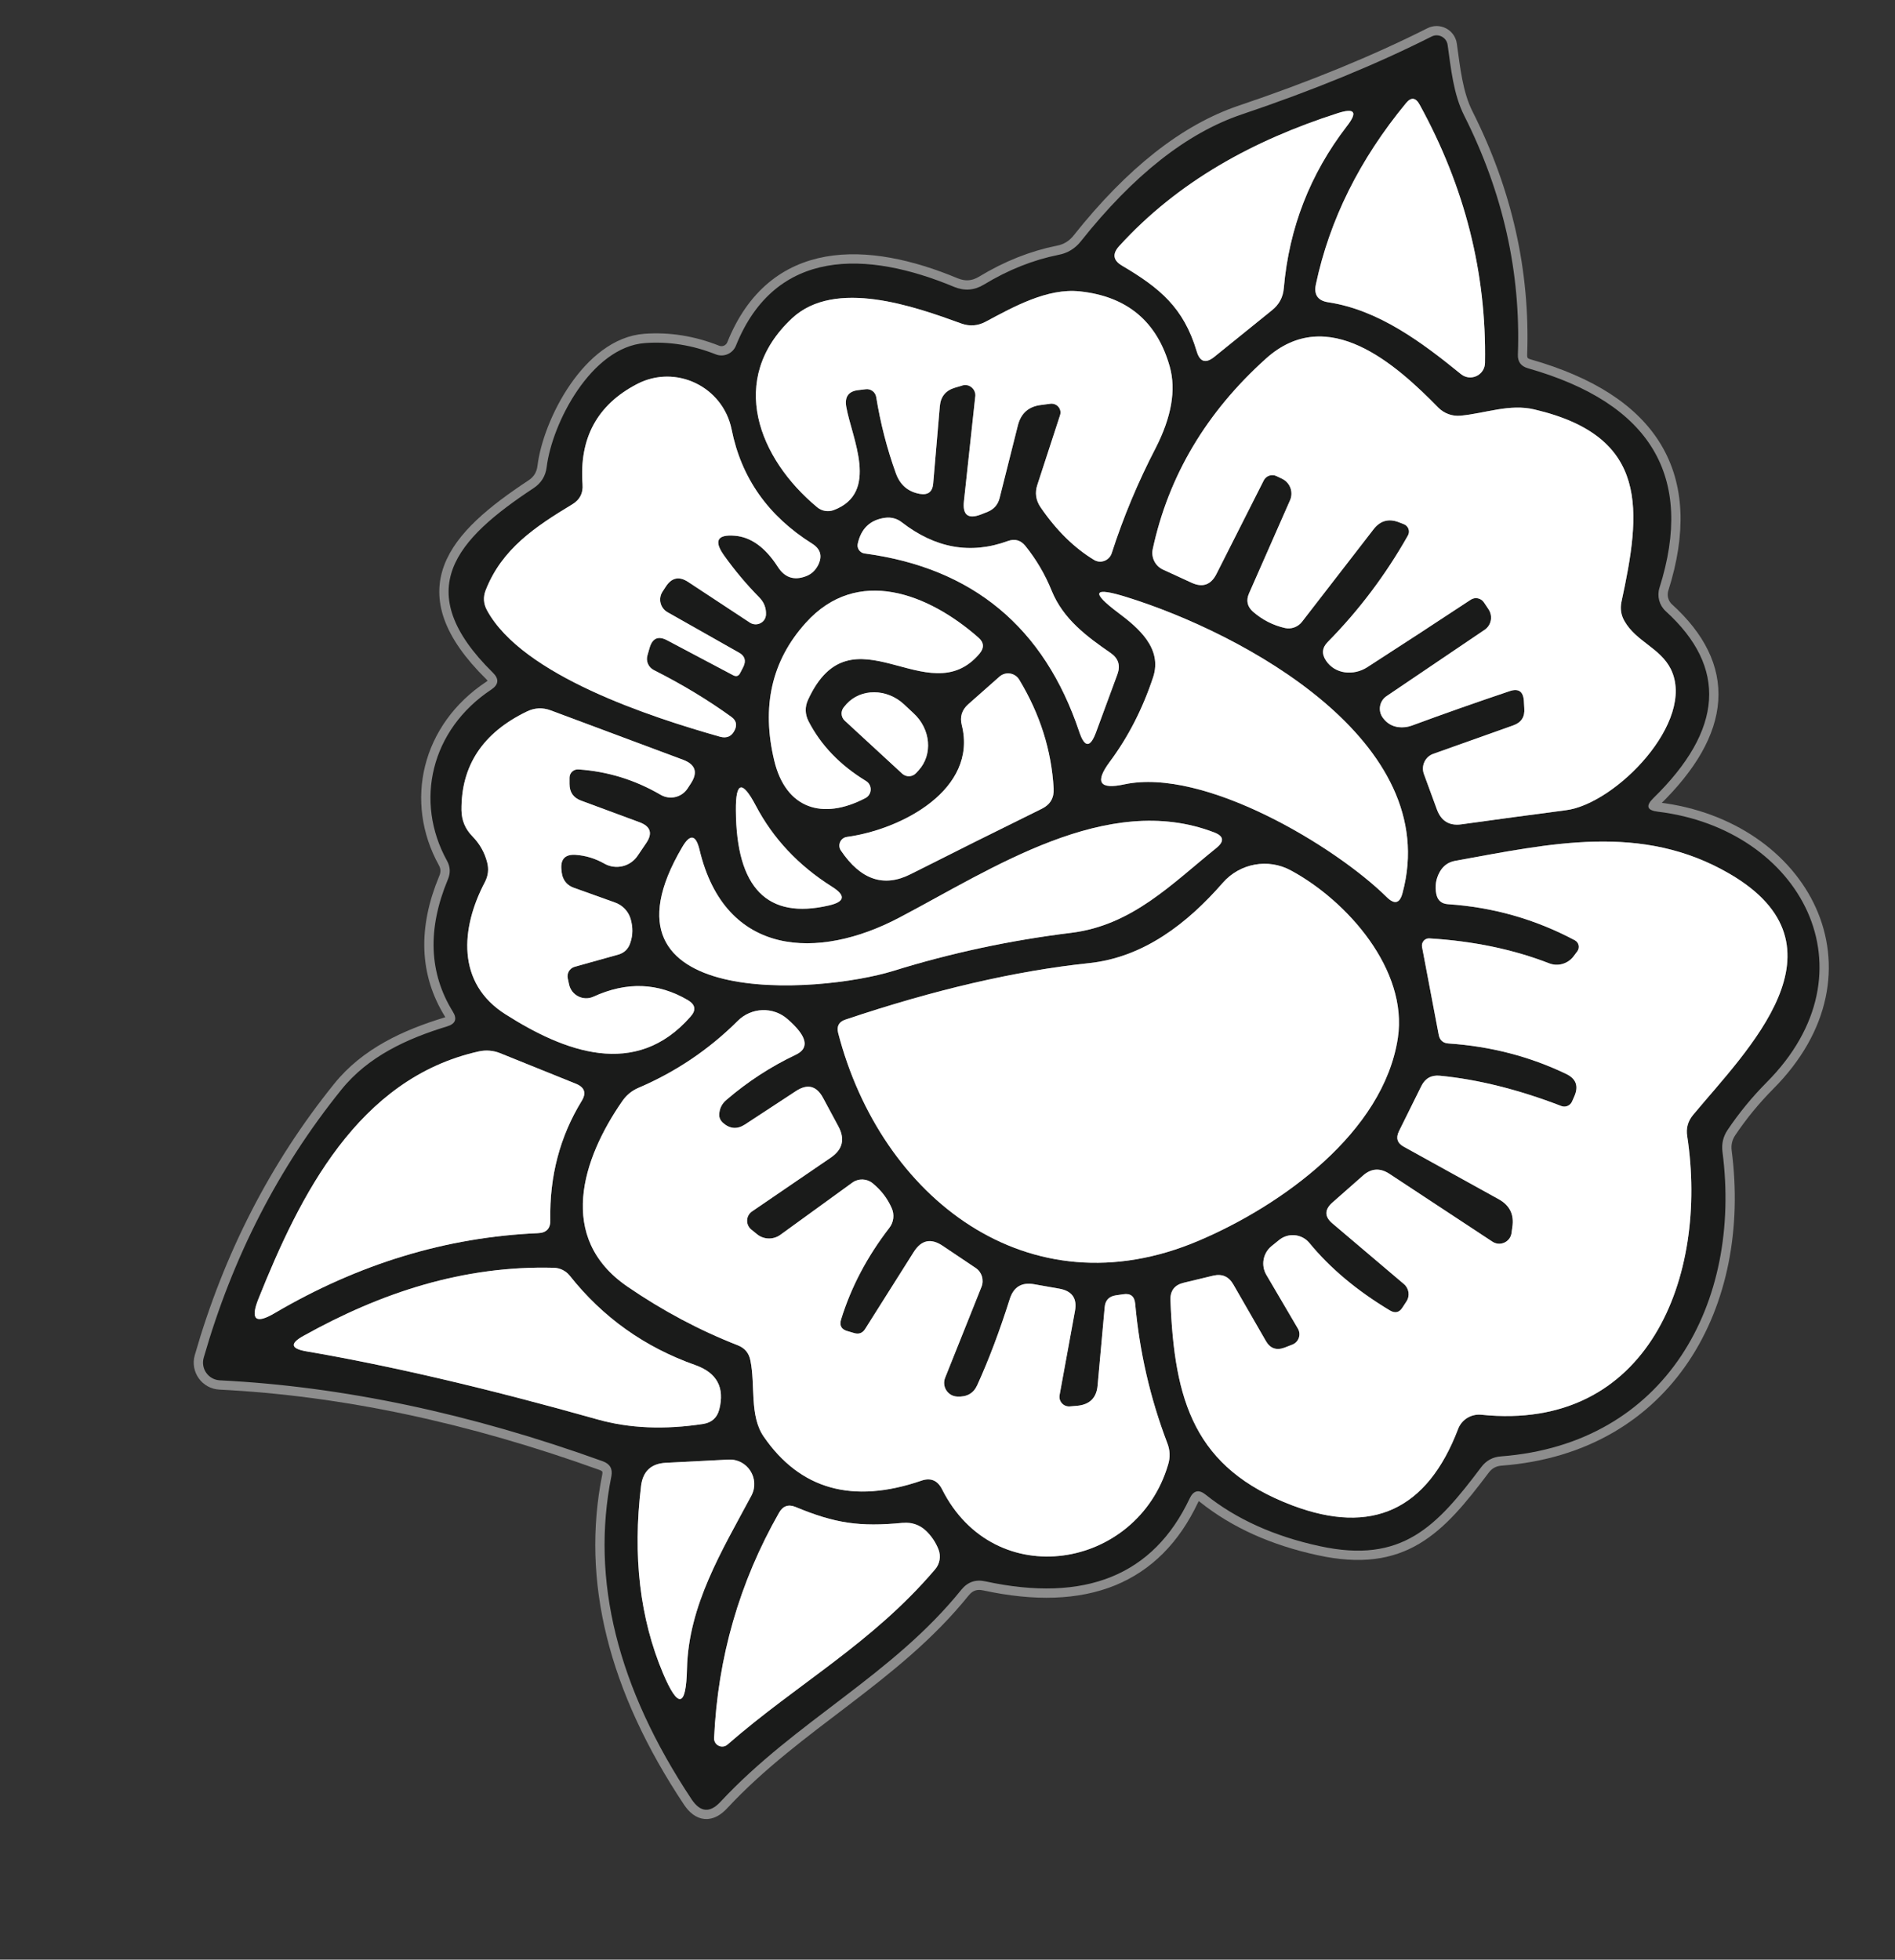 <?xml version="1.0" encoding="UTF-8"?> <svg xmlns="http://www.w3.org/2000/svg" viewBox="6419 5252 102 105.448"><rect x="6419" y="5252" width="102" height="105.448" fill="#333333" stroke="none"/><path fill="" fill-opacity="1" stroke="#8d8d8d" stroke-opacity="1" stroke-width="1" fill-rule="evenodd" id="tSvg6fdbc0d8e7" d="M 6508.241 5295.678 C 6507.651 5295.609 6507.567 5295.368 6507.988 5294.954 C 6511.766 5291.268 6511.988 5287.912 6508.655 5284.885 C 6508.312 5284.569 6508.182 5284.082 6508.322 5283.632 C 6510.222 5277.64 6507.862 5273.701 6501.241 5271.816 C 6500.866 5271.709 6500.686 5271.464 6500.701 5271.081 C 6500.862 5266.652 6499.9 5262.368 6497.816 5258.23 C 6497.23 5257.069 6497.103 5255.701 6496.919 5254.414 C 6496.861 5254.009 6496.422 5253.781 6496.057 5253.966 C 6493.077 5255.468 6489.667 5256.866 6485.827 5258.161 C 6482.885 5259.157 6480.004 5261.429 6477.184 5264.977 C 6476.87 5265.376 6476.467 5265.621 6475.977 5265.713 C 6474.605 5265.989 6473.268 5266.521 6471.965 5267.311 C 6471.452 5267.625 6470.916 5267.667 6470.356 5267.437 C 6465.667 5265.483 6460.736 5265.311 6458.609 5270.609 C 6458.434 5271.031 6457.954 5271.235 6457.529 5271.069 C 6456.272 5270.571 6455.004 5270.368 6453.724 5270.46 C 6450.827 5270.667 6448.713 5274.77 6448.425 5277.138 C 6448.364 5277.621 6448.13 5277.996 6447.724 5278.265 C 6443.563 5281.012 6441.023 5283.759 6445.529 5288.196 C 6445.873 5288.533 6445.847 5288.836 6445.448 5289.104 C 6442.184 5291.265 6441.299 5295.127 6443.057 5298.311 C 6443.241 5298.64 6443.257 5298.981 6443.103 5299.334 C 6442 5301.985 6442.088 5304.349 6443.368 5306.426 C 6443.621 5306.824 6443.521 5307.092 6443.069 5307.23 C 6440.919 5307.885 6438.816 5308.839 6437.368 5310.644 C 6433.988 5314.836 6431.521 5319.64 6429.965 5325.058 C 6429.794 5325.651 6430.222 5326.248 6430.839 5326.276 C 6437.444 5326.606 6444.314 5328.058 6451.448 5330.632 C 6451.831 5330.77 6451.985 5331.039 6451.908 5331.437 C 6450.789 5337.016 6452.23 5342.813 6456.23 5348.828 C 6456.697 5349.525 6457.214 5349.567 6457.782 5348.954 C 6461.839 5344.598 6467.034 5342.15 6470.747 5337.541 C 6471.084 5337.127 6471.513 5336.977 6472.034 5337.092 C 6477.414 5338.257 6481.08 5336.77 6483.034 5332.632 C 6483.241 5332.196 6483.532 5332.131 6483.908 5332.437 C 6485.548 5333.747 6487.586 5334.667 6490.023 5335.196 C 6494.483 5336.173 6496.333 5334.127 6498.724 5330.954 C 6498.992 5330.594 6499.349 5330.399 6499.793 5330.368 C 6508.69 5329.69 6512.77 5322.104 6511.713 5313.977 C 6511.659 5313.548 6511.751 5313.157 6511.988 5312.805 C 6512.601 5311.893 6513.299 5311.042 6514.08 5310.253C 6520.069 5304.253 6515.931 5296.609 6508.241 5295.678 Z"></path><path fill="" fill-opacity="1" stroke="#8d8d8d" stroke-opacity="1" stroke-width="1" fill-rule="evenodd" id="tSvg13cd7e7d0f3" d="M 6490.494 5268.265 C 6493.218 5268.678 6495.552 5270.437 6497.632 5272.127 C 6498.102 5272.516 6498.818 5272.25 6498.92 5271.648 C 6498.927 5271.605 6498.931 5271.561 6498.931 5271.518 C 6499.015 5266.682 6497.843 5262.054 6495.414 5257.632 C 6495.199 5257.242 6494.954 5257.215 6494.678 5257.552 C 6492.18 5260.579 6490.563 5263.832 6489.827 5267.311C 6489.713 5267.862 6489.935 5268.18 6490.494 5268.265 Z"></path><path fill="" fill-opacity="1" stroke="#8d8d8d" stroke-opacity="1" stroke-width="1" fill-rule="evenodd" id="tSvg904279a59a" d="M 6491 5258.092 C 6486.46 5259.552 6482.414 5261.759 6479.241 5265.242 C 6478.858 5265.663 6478.912 5266.016 6479.402 5266.299 C 6481.425 5267.495 6482.713 5268.552 6483.414 5270.908 C 6483.582 5271.475 6483.896 5271.575 6484.356 5271.207 C 6485.914 5269.949 6486.498 5269.477 6487.471 5268.69 C 6487.854 5268.383 6488.065 5267.985 6488.103 5267.495 C 6488.387 5264.261 6489.517 5261.36 6491.494 5258.793C 6492.092 5258.027 6491.927 5257.793 6491 5258.092 Z"></path><path fill="" fill-opacity="1" stroke="#8d8d8d" stroke-opacity="1" stroke-width="1" fill-rule="evenodd" id="tSvgec366a4dec" d="M 6471.494 5273.334 C 6471.19 5276.15 6471.075 5277.206 6470.885 5278.966 C 6470.801 5279.717 6471.111 5279.954 6471.816 5279.678 C 6471.988 5279.609 6472.053 5279.584 6472.161 5279.541 C 6472.498 5279.403 6472.713 5279.157 6472.804 5278.805 C 6473.299 5276.839 6473.484 5276.102 6473.793 5274.874 C 6473.962 5274.23 6474.375 5273.87 6475.034 5273.793 C 6475.293 5273.759 6475.39 5273.746 6475.552 5273.724 C 6475.9 5273.692 6476.168 5274.021 6476.057 5274.345 C 6475.448 5276.213 6475.22 5276.913 6474.839 5278.081 C 6474.693 5278.51 6474.751 5278.916 6475.011 5279.299 C 6475.862 5280.541 6476.82 5281.483 6477.885 5282.127 C 6478.238 5282.346 6478.705 5282.171 6478.839 5281.77 C 6479.46 5279.839 6480.249 5277.95 6481.207 5276.104 C 6482.057 5274.441 6482.31 5272.985 6481.965 5271.736 C 6481.283 5269.299 6479.667 5267.947 6477.115 5267.678 C 6475.368 5267.495 6473.563 5268.506 6472.034 5269.322 C 6471.621 5269.537 6471.195 5269.567 6470.759 5269.414 C 6468.23 5268.495 6463.954 5266.966 6461.632 5269.127 C 6458.115 5272.414 6459.85 5276.69 6462.977 5279.288 C 6463.224 5279.5 6463.568 5279.562 6463.873 5279.449 C 6466.356 5278.518 6464.85 5275.575 6464.552 5273.897 C 6464.452 5273.345 6464.678 5273.042 6465.23 5272.989 C 6465.419 5272.966 6465.491 5272.957 6465.609 5272.943 C 6465.873 5272.915 6466.114 5273.095 6466.161 5273.357 C 6466.391 5274.774 6466.743 5276.142 6467.218 5277.46 C 6467.441 5278.088 6467.87 5278.46 6468.506 5278.575 C 6468.95 5278.652 6469.191 5278.468 6469.23 5278.023 C 6469.408 5275.943 6469.475 5275.163 6469.586 5273.862 C 6469.632 5273.341 6469.904 5273.008 6470.402 5272.862 C 6470.598 5272.805 6470.671 5272.783 6470.793 5272.747"></path><path fill="" fill-opacity="1" stroke="#8d8d8d" stroke-opacity="1" stroke-width="1" fill-rule="evenodd" id="tSvg17d2b030e34" d="M 6501.046 5290.115 C 6501.084 5290.575 6500.885 5290.882 6500.448 5291.035 C 6498.299 5291.799 6497.493 5292.086 6496.149 5292.564 C 6495.708 5292.718 6495.48 5293.21 6495.644 5293.655 C 6495.994 5294.609 6496.126 5294.967 6496.345 5295.564 C 6496.575 5296.184 6497.015 5296.449 6497.667 5296.357 C 6499.483 5296.104 6501.356 5295.851 6503.287 5295.598 C 6505.954 5295.265 6510.322 5290.816 6508.931 5288 C 6508.356 5286.862 6507.08 5286.529 6506.448 5285.437 C 6506.257 5285.115 6506.199 5284.767 6506.276 5284.391 C 6507.333 5279.495 6507.827 5275.495 6501.598 5274.035 C 6500.264 5273.713 6498.954 5274.242 6497.621 5274.368 C 6497.177 5274.412 6496.734 5274.252 6496.414 5273.931 C 6494.161 5271.632 6490.471 5268.299 6487.138 5271.299 C 6483.927 5274.188 6481.896 5277.606 6481.046 5281.552 C 6480.954 5281.997 6481.176 5282.447 6481.586 5282.644 C 6482.362 5283 6482.653 5283.134 6483.138 5283.357 C 6483.736 5283.632 6484.184 5283.472 6484.483 5282.874 C 6485.753 5280.362 6486.229 5279.421 6487.023 5277.851 C 6487.151 5277.598 6487.458 5277.496 6487.713 5277.621 C 6487.868 5277.696 6487.926 5277.724 6488.023 5277.77 C 6488.446 5277.982 6488.628 5278.488 6488.437 5278.92 C 6487.333 5281.426 6486.919 5282.365 6486.23 5283.931 C 6486.061 5284.314 6486.134 5284.644 6486.448 5284.92 C 6486.954 5285.357 6487.525 5285.648 6488.161 5285.793 C 6488.504 5285.87 6488.862 5285.74 6489.08 5285.46 C 6491.006 5282.972 6491.728 5282.038 6492.931 5280.483 C 6493.291 5280.016 6493.747 5279.889 6494.299 5280.104 C 6494.431 5280.155 6494.481 5280.175 6494.563 5280.207 C 6494.808 5280.3 6494.912 5280.589 6494.782 5280.816 C 6493.586 5282.931 6492.149 5284.839 6490.471 5286.541 C 6490.165 5286.847 6490.13 5287.18 6490.368 5287.541 C 6490.862 5288.288 6491.862 5288.368 6492.586 5287.908 C 6494.418 5286.728 6496.28 5285.514 6498.172 5284.265 C 6498.408 5284.118 6498.718 5284.184 6498.873 5284.414 C 6499 5284.604 6499.047 5284.675 6499.126 5284.793 C 6499.362 5285.158 6499.271 5285.641 6498.919 5285.885 C 6496.276 5287.673 6495.284 5288.343 6493.632 5289.46 C 6493.237 5289.726 6493.153 5290.271 6493.448 5290.644 C 6493.655 5290.92 6493.927 5291.081 6494.264 5291.127 C 6494.509 5291.157 6494.751 5291.131 6494.988 5291.046 C 6496.713 5290.41 6498.463 5289.793 6500.241 5289.196 C 6500.724 5289.027 6500.985 5289.196 6501.023 5289.701C 6501.034 5289.908 6501.039 5289.986 6501.046 5290.115 Z"></path><path fill="" fill-opacity="1" stroke="#8d8d8d" stroke-opacity="1" stroke-width="1" fill-rule="evenodd" id="tSvgf0fb54f44" d="M 6458.552 5280.828 C 6459.418 5280.897 6460.188 5281.452 6460.862 5282.495 C 6461.23 5283.077 6461.732 5283.249 6462.368 5283.012 C 6462.667 5282.904 6462.893 5282.698 6463.046 5282.391 C 6463.276 5281.916 6463.165 5281.537 6462.713 5281.253 C 6460.345 5279.767 6458.9 5277.717 6458.379 5275.104 C 6457.908 5272.798 6455.367 5271.582 6453.287 5272.667 C 6451.149 5273.778 6450.172 5275.575 6450.356 5278.058 C 6450.395 5278.533 6450.211 5278.893 6449.804 5279.138 C 6447.827 5280.334 6446.011 5281.529 6445.138 5283.77 C 6445 5284.131 6445.023 5284.483 6445.207 5284.828 C 6447.115 5288.357 6454.069 5290.598 6457.759 5291.644 C 6458.126 5291.744 6458.391 5291.621 6458.552 5291.276 C 6458.682 5291 6458.624 5290.77 6458.379 5290.586 C 6457.123 5289.675 6455.728 5288.832 6454.195 5288.058 C 6453.902 5287.909 6453.756 5287.574 6453.85 5287.265 C 6453.908 5287.064 6453.929 5286.988 6453.965 5286.862 C 6454.119 5286.334 6454.437 5286.2 6454.919 5286.46 C 6456.69 5287.397 6457.353 5287.748 6458.46 5288.334 C 6458.636 5288.426 6458.766 5288.38 6458.85 5288.196 C 6458.931 5288.041 6458.961 5287.982 6459.011 5287.885 C 6459.172 5287.548 6459.092 5287.291 6458.77 5287.115 C 6456.85 5286.029 6456.131 5285.622 6454.931 5284.943 C 6454.535 5284.719 6454.414 5284.206 6454.667 5283.828 C 6454.753 5283.696 6454.785 5283.646 6454.839 5283.564 C 6455.153 5283.081 6455.552 5282.996 6456.034 5283.311 C 6457.701 5284.408 6458.326 5284.82 6459.368 5285.506 C 6459.734 5285.738 6460.212 5285.496 6460.23 5285.071 C 6460.23 5285.07 6460.23 5285.07 6460.23 5285.069 C 6460.245 5284.717 6460.126 5284.41 6459.873 5284.15 C 6459.176 5283.445 6458.536 5282.682 6457.954 5281.862C 6457.418 5281.096 6457.617 5280.751 6458.552 5280.828 Z"></path><path fill="" fill-opacity="1" stroke="#8d8d8d" stroke-opacity="1" stroke-width="1" fill-rule="evenodd" id="tSvg2ff5ea41d1" d="M 6465.529 5281.782 C 6471.352 5282.556 6475.207 5285.755 6477.092 5291.38 C 6477.383 5292.245 6477.686 5292.249 6478 5291.391 C 6478.575 5289.834 6478.79 5289.25 6479.149 5288.276 C 6479.318 5287.801 6479.195 5287.422 6478.782 5287.138 C 6477.483 5286.242 6476.23 5285.311 6475.609 5283.793 C 6475.257 5282.92 6474.785 5282.115 6474.195 5281.38 C 6473.942 5281.065 6473.624 5280.977 6473.241 5281.115 C 6471.249 5281.843 6469.349 5281.506 6467.54 5280.104 C 6467.29 5279.905 6466.966 5279.818 6466.644 5279.862 C 6465.847 5279.97 6465.356 5280.429 6465.172 5281.242C 6465.108 5281.492 6465.274 5281.742 6465.529 5281.782 Z"></path><path fill="" fill-opacity="1" stroke="#8d8d8d" stroke-opacity="1" stroke-width="1" fill-rule="evenodd" id="tSvgd1923d9393" d="M 6462.494 5289.655 C 6464.85 5284.541 6468.954 5290.449 6471.724 5287.173 C 6471.985 5286.859 6471.965 5286.571 6471.667 5286.311 C 6468.988 5283.954 6465.149 5282.426 6462.368 5285.518 C 6460.536 5287.548 6459.973 5290.023 6460.678 5292.943 C 6461.299 5295.506 6463.264 5296.161 6465.586 5294.943 C 6465.945 5294.751 6465.962 5294.242 6465.616 5294.028 C 6465.614 5294.026 6465.611 5294.025 6465.609 5294.023 C 6464.214 5293.173 6463.184 5292.1 6462.517 5290.805C 6462.326 5290.422 6462.318 5290.039 6462.494 5289.655 Z"></path><path fill="" fill-opacity="1" stroke="#8d8d8d" stroke-opacity="1" stroke-width="1" fill-rule="evenodd" id="tSvg5e4ab1de60" d="M 6494.494 5300.046 C 6496.69 5291.897 6485.931 5286.081 6479.632 5284.127 C 6477.839 5283.567 6477.693 5283.851 6479.195 5284.977 C 6480.287 5285.793 6481.575 5286.897 6481.069 5288.437 C 6480.502 5290.146 6479.724 5291.663 6478.736 5292.989 C 6477.916 5294.092 6478.176 5294.498 6479.517 5294.207 C 6483.816 5293.288 6490.873 5297.541 6493.644 5300.276C 6494.065 5300.69 6494.349 5300.613 6494.494 5300.046 Z"></path><path fill="" fill-opacity="1" stroke="#8d8d8d" stroke-opacity="1" stroke-width="1" fill-rule="evenodd" id="tSvg95403e4497" d="M 6470.77 5291.023 C 6471.632 5294.472 6467.552 5296.632 6464.586 5297.035 C 6464.238 5297.083 6464.064 5297.482 6464.264 5297.77 C 6465.329 5299.349 6466.582 5299.77 6468.023 5299.035 C 6470.283 5297.893 6472.636 5296.721 6475.08 5295.518 C 6475.532 5295.295 6475.743 5294.931 6475.713 5294.426 C 6475.598 5292.38 6474.981 5290.429 6473.862 5288.575 C 6473.635 5288.198 6473.121 5288.12 6472.793 5288.414 C 6471.954 5289.155 6471.639 5289.433 6471.115 5289.897C 6470.77 5290.203 6470.655 5290.579 6470.77 5291.023 Z"></path><path fill="" fill-opacity="1" stroke="#8d8d8d" stroke-opacity="1" stroke-width="1" fill-rule="evenodd" id="tSvg623466e2dc" d="M 6464.471 5290.782 C 6466.017 5292.207 6466.597 5292.742 6467.563 5293.632 C 6467.779 5293.829 6468.113 5293.814 6468.31 5293.598 C 6468.379 5293.523 6468.405 5293.495 6468.448 5293.449 C 6469.221 5292.601 6469.098 5291.228 6468.172 5290.38 C 6467.914 5290.138 6467.817 5290.048 6467.655 5289.897 C 6466.729 5289.04 6465.342 5289.035 6464.563 5289.885 C 6464.5 5289.96 6464.476 5289.988 6464.437 5290.035C 6464.24 5290.251 6464.255 5290.585 6464.471 5290.782 Z"></path><path fill="" fill-opacity="1" stroke="#8d8d8d" stroke-opacity="1" stroke-width="1" fill-rule="evenodd" id="tSvg158f93f6dbf" d="M 6449.563 5304.655 C 6449.497 5304.38 6449.659 5304.102 6449.931 5304.023 C 6451.103 5303.696 6451.543 5303.573 6452.276 5303.368 C 6452.605 5303.276 6452.824 5303.062 6452.931 5302.724 C 6453.069 5302.318 6453.073 5301.889 6452.942 5301.437 C 6452.819 5301.032 6452.508 5300.708 6452.103 5300.564 C 6450.994 5300.167 6450.578 5300.018 6449.885 5299.77 C 6449.563 5299.655 6449.356 5299.433 6449.264 5299.104 C 6449.241 5298.996 6449.226 5298.893 6449.218 5298.793 C 6449.165 5298.226 6449.421 5297.962 6449.988 5298 C 6450.532 5298.039 6451.046 5298.196 6451.529 5298.472 C 6452.146 5298.82 6452.927 5298.635 6453.322 5298.046 C 6453.552 5297.707 6453.638 5297.58 6453.782 5297.368 C 6454.142 5296.839 6454.019 5296.464 6453.414 5296.242 C 6451.845 5295.661 6451.256 5295.444 6450.276 5295.081 C 6449.862 5294.927 6449.655 5294.629 6449.655 5294.184 C 6449.655 5294.018 6449.655 5293.955 6449.655 5293.851 C 6449.654 5293.589 6449.877 5293.382 6450.138 5293.403 C 6451.709 5293.51 6453.184 5293.966 6454.563 5294.77 C 6455.061 5295.059 6455.697 5294.908 6456.011 5294.426 C 6456.098 5294.293 6456.13 5294.244 6456.184 5294.161 C 6456.575 5293.564 6456.437 5293.138 6455.77 5292.885 C 6452.213 5291.558 6450.878 5291.06 6448.655 5290.23 C 6448.211 5290.062 6447.778 5290.081 6447.356 5290.288 C 6444.988 5291.429 6443.816 5293.2 6443.839 5295.598 C 6443.847 5296.142 6444.042 5296.609 6444.425 5297 C 6444.816 5297.399 6445.08 5297.862 6445.218 5298.391 C 6445.318 5298.759 6445.28 5299.115 6445.103 5299.46 C 6443.793 5301.943 6443.552 5304.908 6446.218 5306.586 C 6449.368 5308.586 6453.207 5310.081 6456.161 5306.713 C 6456.483 5306.36 6456.437 5306.062 6456.023 5305.816 C 6454.421 5304.874 6452.728 5304.813 6450.942 5305.632 C 6450.397 5305.88 6449.761 5305.563 6449.632 5304.977C 6449.598 5304.816 6449.585 5304.756 6449.563 5304.655 Z"></path><path fill="" fill-opacity="1" stroke="#8d8d8d" stroke-opacity="1" stroke-width="1" fill-rule="evenodd" id="tSvg212a668a15" d="M 6459.678 5295.345 C 6458.95 5293.966 6458.594 5294.054 6458.609 5295.609 C 6458.632 5299.786 6460.299 5301.491 6463.609 5300.724 C 6464.483 5300.525 6464.54 5300.188 6463.782 5299.713C 6461.981 5298.579 6460.613 5297.123 6459.678 5295.345 Z"></path><path fill="" fill-opacity="1" stroke="#8d8d8d" stroke-opacity="1" stroke-width="1" fill-rule="evenodd" id="tSvg16e8968d454" d="M 6455.713 5297.598 C 6450.563 5306.357 6463.034 5305.495 6467.092 5304.242 C 6470.172 5303.284 6473.36 5302.602 6476.655 5302.196 C 6479.942 5301.793 6482.069 5299.564 6484.483 5297.621 C 6484.912 5297.268 6484.87 5296.993 6484.356 5296.793 C 6478.586 5294.575 6472.414 5298.747 6467.402 5301.38 C 6463.046 5303.678 6458.034 5303.506 6456.655 5297.736C 6456.456 5296.901 6456.142 5296.855 6455.713 5297.598 Z"></path><path fill="" fill-opacity="1" stroke="#8d8d8d" stroke-opacity="1" stroke-width="1" fill-rule="evenodd" id="tSvg14dcba9ff65" d="M 6503.621 5311.265 C 6503.524 5311.491 6503.27 5311.602 6503.046 5311.518 C 6500.739 5310.629 6498.559 5310.085 6496.506 5309.885 C 6496.046 5309.839 6495.713 5310.023 6495.506 5310.437 C 6494.902 5311.655 6494.676 5312.112 6494.299 5312.874 C 6494.123 5313.234 6494.207 5313.51 6494.552 5313.701 C 6497.109 5315.115 6498.068 5315.645 6499.667 5316.529 C 6500.264 5316.859 6500.509 5317.36 6500.402 5318.035 C 6500.379 5318.201 6500.371 5318.264 6500.356 5318.368 C 6500.277 5318.843 6499.736 5319.08 6499.333 5318.816 C 6496.557 5316.989 6495.516 5316.303 6493.782 5315.161 C 6493.276 5314.832 6492.801 5314.866 6492.356 5315.265 C 6491.529 5315.995 6491.218 5316.268 6490.701 5316.724 C 6490.287 5317.1 6490.291 5317.468 6490.713 5317.828 C 6492.638 5319.46 6493.36 5320.072 6494.563 5321.092 C 6494.843 5321.325 6494.903 5321.731 6494.701 5322.035 C 6494.592 5322.201 6494.551 5322.264 6494.483 5322.368 C 6494.314 5322.629 6494.092 5322.678 6493.816 5322.518 C 6492.038 5321.452 6490.59 5320.238 6489.471 5318.874 C 6489.062 5318.39 6488.341 5318.324 6487.85 5318.724 C 6487.644 5318.891 6487.566 5318.954 6487.437 5319.058 C 6486.979 5319.434 6486.862 5320.086 6487.161 5320.598 C 6488.011 5322.046 6488.33 5322.589 6488.862 5323.495 C 6489.049 5323.816 6488.901 5324.228 6488.552 5324.357 C 6488.345 5324.437 6488.267 5324.467 6488.138 5324.518 C 6487.701 5324.678 6487.368 5324.56 6487.138 5324.161 C 6486.264 5322.644 6485.937 5322.075 6485.391 5321.127 C 6485.145 5320.69 6484.782 5320.529 6484.299 5320.644 C 6483.511 5320.834 6483.216 5320.905 6482.724 5321.023 C 6482.226 5321.138 6481.985 5321.449 6482 5321.954 C 6482.207 5327.38 6483.276 5331.012 6488.575 5333.012 C 6492.85 5334.621 6495.82 5333.249 6497.483 5328.897 C 6497.672 5328.389 6498.186 5328.073 6498.736 5328.127 C 6507.736 5329.058 6510.965 5320.69 6509.816 5313.138 C 6509.747 5312.717 6509.85 5312.337 6510.126 5312 C 6513.023 5308.518 6518.804 5302.931 6512.103 5299.023 C 6507.356 5296.253 6502.425 5297.403 6497.322 5298.322 C 6496.954 5298.391 6496.678 5298.59 6496.494 5298.92 C 6496.287 5299.295 6496.226 5299.69 6496.31 5300.104 C 6496.379 5300.449 6496.59 5300.632 6496.942 5300.655 C 6499.364 5300.816 6501.64 5301.464 6503.77 5302.598 C 6503.987 5302.716 6504.047 5303 6503.896 5303.196 C 6503.793 5303.334 6503.754 5303.385 6503.69 5303.472 C 6503.382 5303.868 6502.854 5304.017 6502.391 5303.839 C 6500.46 5303.088 6498.31 5302.64 6495.942 5302.495 C 6495.699 5302.476 6495.503 5302.695 6495.54 5302.943 C 6495.988 5305.305 6496.157 5306.191 6496.437 5307.667 C 6496.49 5307.973 6496.67 5308.134 6496.977 5308.15 C 6499.237 5308.303 6501.349 5308.851 6503.31 5309.793 C 6503.831 5310.046 6503.977 5310.441 6503.747 5310.977C 6503.684 5311.121 6503.66 5311.175 6503.621 5311.265 Z"></path><path fill="" fill-opacity="1" stroke="#8d8d8d" stroke-opacity="1" stroke-width="1" fill-rule="evenodd" id="tSvg16937d54d27" d="M 6477.609 5303.828 C 6473.67 5304.242 6469.306 5305.253 6464.517 5306.862 C 6464.157 5306.977 6464.023 5307.219 6464.115 5307.586 C 6466.402 5316.414 6474.333 5322.678 6483.529 5318.759 C 6487.965 5316.874 6493.471 5312.943 6494.241 5307.851 C 6494.793 5304.196 6491.529 5300.483 6488.483 5298.839 C 6487.262 5298.173 6485.737 5298.45 6484.816 5299.506C 6482.931 5301.667 6480.575 5303.518 6477.609 5303.828 Z"></path><path fill="" fill-opacity="1" stroke="#8d8d8d" stroke-opacity="1" stroke-width="1" fill-rule="evenodd" id="tSvg43ded0d5e4" d="M 6469.873 5326.138 C 6470.85 5323.696 6471.217 5322.78 6471.827 5321.253 C 6471.979 5320.878 6471.85 5320.451 6471.517 5320.23 C 6470.626 5319.632 6470.292 5319.408 6469.736 5319.035 C 6469.107 5318.613 6468.59 5318.724 6468.184 5319.368 C 6466.873 5321.443 6466.382 5322.221 6465.563 5323.518 C 6465.425 5323.732 6465.234 5323.805 6464.988 5323.736 C 6464.81 5323.684 6464.743 5323.665 6464.632 5323.632 C 6464.287 5323.541 6464.168 5323.326 6464.276 5322.989 C 6464.812 5321.257 6465.674 5319.621 6466.862 5318.081 C 6467.108 5317.773 6467.157 5317.349 6466.988 5316.989 C 6466.759 5316.475 6466.418 5316.035 6465.965 5315.667 C 6465.653 5315.415 6465.212 5315.401 6464.885 5315.632 C 6462.942 5317.041 6462.214 5317.569 6461 5318.449 C 6460.614 5318.725 6460.093 5318.706 6459.736 5318.403 C 6459.586 5318.282 6459.53 5318.237 6459.437 5318.161 C 6459.121 5317.902 6459.144 5317.412 6459.483 5317.184 C 6461.603 5315.736 6462.399 5315.193 6463.724 5314.288 C 6464.36 5313.851 6464.494 5313.291 6464.126 5312.609 C 6463.718 5311.851 6463.565 5311.566 6463.31 5311.092 C 6462.958 5310.426 6462.467 5310.299 6461.839 5310.713 C 6460.471 5311.609 6459.958 5311.946 6459.103 5312.506 C 6458.682 5312.782 6458.283 5312.751 6457.908 5312.414 C 6457.77 5312.284 6457.705 5312.134 6457.713 5311.966 C 6457.728 5311.644 6457.862 5311.38 6458.115 5311.173 C 6459.249 5310.2 6460.486 5309.395 6461.827 5308.759 C 6462.594 5308.399 6462.448 5307.759 6461.391 5306.839 C 6460.617 5306.159 6459.446 5306.2 6458.713 5306.931 C 6457.157 5308.479 6455.372 5309.682 6453.356 5310.541 C 6453.004 5310.694 6452.716 5310.931 6452.494 5311.253 C 6450.345 5314.345 6448.942 5318.609 6452.77 5321.23 C 6454.67 5322.533 6456.651 5323.586 6458.713 5324.391 C 6459.088 5324.537 6459.314 5324.809 6459.391 5325.207 C 6459.667 5326.541 6459.333 5328.173 6460.103 5329.299 C 6462.065 5332.15 6464.893 5332.943 6468.586 5331.678 C 6469.084 5331.502 6469.456 5331.652 6469.701 5332.127 C 6472.529 5337.77 6480.218 5336.449 6481.873 5330.816 C 6481.996 5330.426 6481.981 5330.035 6481.827 5329.644 C 6480.908 5327.23 6480.333 5324.732 6480.103 5322.15 C 6480.065 5321.751 6479.85 5321.583 6479.46 5321.644 C 6479.264 5321.673 6479.191 5321.683 6479.069 5321.701 C 6478.693 5321.755 6478.49 5321.97 6478.46 5322.345 C 6478.27 5324.443 6478.199 5325.229 6478.08 5326.541 C 6478.027 5327.207 6477.667 5327.575 6477 5327.644 C 6476.799 5327.661 6476.723 5327.668 6476.598 5327.678 C 6476.253 5327.715 6475.971 5327.41 6476.034 5327.069 C 6476.448 5324.805 6476.603 5323.956 6476.862 5322.541 C 6476.985 5321.866 6476.705 5321.468 6476.023 5321.345 C 6475.339 5321.224 6475.083 5321.179 6474.655 5321.104 C 6473.996 5320.989 6473.563 5321.249 6473.356 5321.885 C 6472.812 5323.609 6472.226 5325.161 6471.598 5326.541 C 6471.398 5326.977 6471.038 5327.18 6470.517 5327.15C 6470.012 5327.124 6469.683 5326.607 6469.873 5326.138 Z"></path><path fill="" fill-opacity="1" stroke="#8d8d8d" stroke-opacity="1" stroke-width="1" fill-rule="evenodd" id="tSvg174372e237a" d="M 6445.908 5308.667 C 6445.549 5308.525 6445.156 5308.493 6444.782 5308.575 C 6438.253 5310.023 6435.126 5316.357 6432.908 5321.897 C 6432.463 5323.016 6432.759 5323.268 6433.793 5322.655 C 6438.306 5320.004 6443.027 5318.571 6447.954 5318.357 C 6448.414 5318.341 6448.636 5318.104 6448.621 5317.644 C 6448.575 5315.291 6449.138 5313.157 6450.31 5311.242 C 6450.571 5310.82 6450.471 5310.514 6450.011 5310.322C 6447.96 5309.495 6447.19 5309.184 6445.908 5308.667 Z"></path><path fill="" fill-opacity="1" stroke="#8d8d8d" stroke-opacity="1" stroke-width="1" fill-rule="evenodd" id="tSvge1f3fd9784" d="M 6448.804 5320.219 C 6443.942 5320.092 6439.517 5321.552 6435.333 5323.885 C 6434.598 5324.291 6434.644 5324.567 6435.471 5324.713 C 6440 5325.487 6445.23 5326.709 6451.161 5328.38 C 6452.87 5328.862 6454.77 5328.943 6456.862 5328.621 C 6457.314 5328.544 6457.598 5328.288 6457.713 5327.851 C 6458.019 5326.671 6457.594 5325.874 6456.437 5325.46 C 6453.701 5324.495 6451.444 5322.889 6449.667 5320.644C 6449.456 5320.382 6449.141 5320.226 6448.804 5320.219 Z"></path><path fill="" fill-opacity="1" stroke="#8d8d8d" stroke-opacity="1" stroke-width="1" fill-rule="evenodd" id="tSvg657aa3aa40" d="M 6455.977 5341.805 C 6456.057 5338.38 6457.85 5335.46 6459.437 5332.495 C 6459.925 5331.602 6459.263 5330.515 6458.246 5330.539 C 6458.233 5330.539 6458.22 5330.54 6458.207 5330.541 C 6456.529 5330.627 6455.899 5330.659 6454.85 5330.713 C 6454.054 5330.751 6453.605 5331.165 6453.506 5331.954 C 6453.046 5335.724 6453.441 5339.088 6454.69 5342.046C 6455.502 5343.962 6455.931 5343.882 6455.977 5341.805 Z"></path><path fill="" fill-opacity="1" stroke="#8d8d8d" stroke-opacity="1" stroke-width="1" fill-rule="evenodd" id="tSvg20750270db" d="M 6467.609 5333.943 C 6465.253 5334.173 6463.931 5333.966 6461.827 5333.092 C 6461.437 5332.931 6461.138 5333.035 6460.931 5333.403 C 6458.801 5337.142 6457.636 5341.18 6457.437 5345.518 C 6457.415 5345.853 6457.765 5346.086 6458.066 5345.937 C 6458.1 5345.92 6458.132 5345.899 6458.161 5345.874 C 6461.931 5342.586 6465.931 5340.437 6469.322 5336.46 C 6469.583 5336.165 6469.659 5335.748 6469.517 5335.38 C 6469.364 5334.989 6469.134 5334.648 6468.827 5334.357"></path><path fill="" fill-opacity="0" stroke="" stroke-opacity="1" stroke-width="1" fill-rule="evenodd" id="tSvge0fa13025d" d="M 6420 5253 C 6470 5253 6488.75 5253 6520 5253 C 6520 5304.724 6520 5324.121 6520 5356.449 C 6482.5 5356.449 6451.25 5356.449 6420 5356.449 C 6420 5356.449 6420 5288.561 6420 5253 C 6420 5253 6420 5253 6420 5253 M 6508.241 5295.678 C 6507.651 5295.609 6507.567 5295.368 6507.988 5294.954 C 6511.766 5291.268 6511.988 5287.912 6508.655 5284.885 C 6508.312 5284.569 6508.182 5284.082 6508.322 5283.632 C 6510.222 5277.64 6507.862 5273.701 6501.241 5271.816 C 6500.866 5271.709 6500.686 5271.464 6500.701 5271.081 C 6500.862 5266.652 6499.9 5262.368 6497.816 5258.23 C 6497.23 5257.069 6497.103 5255.701 6496.919 5254.414 C 6496.861 5254.009 6496.422 5253.781 6496.057 5253.966 C 6493.077 5255.468 6489.667 5256.866 6485.827 5258.161 C 6482.885 5259.157 6480.004 5261.429 6477.184 5264.977 C 6476.87 5265.376 6476.467 5265.621 6475.977 5265.713 C 6474.605 5265.989 6473.268 5266.521 6471.965 5267.311 C 6471.452 5267.625 6470.916 5267.667 6470.356 5267.437 C 6465.667 5265.483 6460.736 5265.311 6458.609 5270.609 C 6458.434 5271.031 6457.954 5271.235 6457.529 5271.069 C 6456.272 5270.571 6455.004 5270.368 6453.724 5270.46 C 6450.827 5270.667 6448.713 5274.77 6448.425 5277.138 C 6448.364 5277.621 6448.13 5277.996 6447.724 5278.265 C 6443.563 5281.012 6441.023 5283.759 6445.529 5288.196 C 6445.873 5288.533 6445.847 5288.836 6445.448 5289.104 C 6442.184 5291.265 6441.299 5295.127 6443.057 5298.311 C 6443.241 5298.64 6443.257 5298.981 6443.103 5299.334 C 6442 5301.985 6442.088 5304.349 6443.368 5306.426 C 6443.621 5306.824 6443.521 5307.092 6443.069 5307.23 C 6440.919 5307.885 6438.816 5308.839 6437.368 5310.644 C 6433.988 5314.836 6431.521 5319.64 6429.965 5325.058 C 6429.794 5325.651 6430.222 5326.248 6430.839 5326.276 C 6437.444 5326.606 6444.314 5328.058 6451.448 5330.632 C 6451.831 5330.77 6451.985 5331.039 6451.908 5331.437 C 6450.789 5337.016 6452.23 5342.813 6456.23 5348.828 C 6456.697 5349.525 6457.214 5349.567 6457.782 5348.954 C 6461.839 5344.598 6467.034 5342.15 6470.747 5337.541 C 6471.084 5337.127 6471.513 5336.977 6472.034 5337.092 C 6477.414 5338.257 6481.08 5336.77 6483.034 5332.632 C 6483.241 5332.196 6483.532 5332.131 6483.908 5332.437 C 6485.548 5333.747 6487.586 5334.667 6490.023 5335.196 C 6494.483 5336.173 6496.333 5334.127 6498.724 5330.954 C 6498.992 5330.594 6499.349 5330.399 6499.793 5330.368 C 6508.69 5329.69 6512.77 5322.104 6511.713 5313.977 C 6511.659 5313.548 6511.751 5313.157 6511.988 5312.805 C 6512.601 5311.893 6513.299 5311.042 6514.08 5310.253 C 6520.069 5304.253 6515.931 5296.609 6508.241 5295.678"></path><path fill="#1a1b1a" fill-opacity="1" stroke="" stroke-opacity="1" stroke-width="1" fill-rule="evenodd" id="tSvgcc82f3276e" d="M 6508.241 5295.678 C 6515.931 5296.609 6520.069 5304.253 6514.08 5310.253 C 6513.299 5311.042 6512.601 5311.893 6511.988 5312.805 C 6511.751 5313.157 6511.659 5313.548 6511.713 5313.977 C 6512.77 5322.104 6508.69 5329.69 6499.793 5330.368 C 6499.349 5330.399 6498.992 5330.594 6498.724 5330.954 C 6496.333 5334.127 6494.483 5336.173 6490.023 5335.196 C 6487.586 5334.667 6485.548 5333.747 6483.908 5332.437 C 6483.532 5332.131 6483.241 5332.196 6483.034 5332.632 C 6481.08 5336.77 6477.414 5338.257 6472.034 5337.092 C 6471.513 5336.977 6471.084 5337.127 6470.747 5337.541 C 6467.034 5342.15 6461.839 5344.598 6457.782 5348.954 C 6457.214 5349.567 6456.697 5349.525 6456.23 5348.828 C 6452.23 5342.813 6450.789 5337.016 6451.908 5331.437 C 6451.985 5331.039 6451.831 5330.77 6451.448 5330.632 C 6444.314 5328.058 6437.444 5326.606 6430.839 5326.276 C 6430.222 5326.248 6429.794 5325.651 6429.965 5325.058 C 6431.521 5319.64 6433.988 5314.836 6437.368 5310.644 C 6438.816 5308.839 6440.919 5307.885 6443.069 5307.23 C 6443.521 5307.092 6443.621 5306.824 6443.368 5306.426 C 6442.088 5304.349 6442 5301.985 6443.103 5299.334 C 6443.257 5298.981 6443.241 5298.64 6443.057 5298.311 C 6441.299 5295.127 6442.184 5291.265 6445.448 5289.104 C 6445.847 5288.836 6445.873 5288.533 6445.529 5288.196 C 6441.023 5283.759 6443.563 5281.012 6447.724 5278.265 C 6448.13 5277.996 6448.364 5277.621 6448.425 5277.138 C 6448.713 5274.77 6450.827 5270.667 6453.724 5270.46 C 6455.004 5270.368 6456.272 5270.571 6457.529 5271.069 C 6457.954 5271.235 6458.434 5271.031 6458.609 5270.609 C 6460.736 5265.311 6465.667 5265.483 6470.356 5267.437 C 6470.916 5267.667 6471.452 5267.625 6471.965 5267.311 C 6473.268 5266.521 6474.605 5265.989 6475.977 5265.713 C 6476.467 5265.621 6476.87 5265.376 6477.184 5264.977 C 6480.004 5261.429 6482.885 5259.157 6485.827 5258.161 C 6489.667 5256.866 6493.077 5255.468 6496.057 5253.966 C 6496.422 5253.781 6496.861 5254.009 6496.919 5254.414 C 6497.103 5255.701 6497.23 5257.069 6497.816 5258.23 C 6499.9 5262.368 6500.862 5266.652 6500.701 5271.081 C 6500.686 5271.464 6500.866 5271.709 6501.241 5271.816 C 6507.862 5273.701 6510.222 5277.64 6508.322 5283.632 C 6508.182 5284.082 6508.312 5284.569 6508.655 5284.885 C 6511.988 5287.912 6511.766 5291.268 6507.988 5294.954 C 6507.567 5295.368 6507.651 5295.609 6508.241 5295.678 C 6508.241 5295.678 6508.241 5295.678 6508.241 5295.678 M 6490.494 5268.265 C 6493.218 5268.678 6495.552 5270.437 6497.632 5272.127 C 6498.102 5272.516 6498.818 5272.25 6498.92 5271.648 C 6498.927 5271.605 6498.931 5271.561 6498.931 5271.518 C 6499.015 5266.682 6497.843 5262.054 6495.414 5257.632 C 6495.199 5257.242 6494.954 5257.215 6494.678 5257.552 C 6492.18 5260.579 6490.563 5263.832 6489.827 5267.311 C 6489.713 5267.862 6489.935 5268.18 6490.494 5268.265 C 6490.494 5268.265 6490.494 5268.265 6490.494 5268.265 M 6491 5258.092 C 6486.46 5259.552 6482.414 5261.759 6479.241 5265.242 C 6478.858 5265.663 6478.912 5266.016 6479.402 5266.299 C 6481.425 5267.495 6482.713 5268.552 6483.414 5270.908 C 6483.582 5271.475 6483.896 5271.575 6484.356 5271.207 C 6485.914 5269.949 6486.498 5269.477 6487.471 5268.69 C 6487.854 5268.383 6488.065 5267.985 6488.103 5267.495 C 6488.387 5264.261 6489.517 5261.36 6491.494 5258.793 C 6492.092 5258.027 6491.927 5257.793 6491 5258.092 C 6491 5258.092 6491 5258.092 6491 5258.092 M 6471.494 5273.334 C 6471.19 5276.15 6471.075 5277.206 6470.885 5278.966 C 6470.801 5279.717 6471.111 5279.954 6471.816 5279.678 C 6471.988 5279.609 6472.053 5279.584 6472.161 5279.541 C 6472.498 5279.403 6472.713 5279.157 6472.804 5278.805 C 6473.299 5276.839 6473.484 5276.102 6473.793 5274.874 C 6473.962 5274.23 6474.375 5273.87 6475.034 5273.793 C 6475.293 5273.759 6475.39 5273.746 6475.552 5273.724 C 6475.9 5273.692 6476.168 5274.021 6476.057 5274.345 C 6475.448 5276.213 6475.22 5276.913 6474.839 5278.081 C 6474.693 5278.51 6474.751 5278.916 6475.011 5279.299 C 6475.862 5280.541 6476.82 5281.483 6477.885 5282.127 C 6478.238 5282.346 6478.705 5282.171 6478.839 5281.77 C 6479.46 5279.839 6480.249 5277.95 6481.207 5276.104 C 6482.057 5274.441 6482.31 5272.985 6481.965 5271.736 C 6481.283 5269.299 6479.667 5267.947 6477.115 5267.678 C 6475.368 5267.495 6473.563 5268.506 6472.034 5269.322 C 6471.621 5269.537 6471.195 5269.567 6470.759 5269.414 C 6468.23 5268.495 6463.954 5266.966 6461.632 5269.127 C 6458.115 5272.414 6459.85 5276.69 6462.977 5279.288 C 6463.224 5279.5 6463.568 5279.562 6463.873 5279.449 C 6466.356 5278.518 6464.85 5275.575 6464.552 5273.897 C 6464.452 5273.345 6464.678 5273.042 6465.23 5272.989 C 6465.419 5272.966 6465.491 5272.957 6465.609 5272.943 C 6465.873 5272.915 6466.114 5273.095 6466.161 5273.357 C 6466.391 5274.774 6466.743 5276.142 6467.218 5277.46 C 6467.441 5278.088 6467.87 5278.46 6468.506 5278.575 C 6468.95 5278.652 6469.191 5278.468 6469.23 5278.023 C 6469.408 5275.943 6469.475 5275.163 6469.586 5273.862 C 6469.632 5273.341 6469.904 5273.008 6470.402 5272.862 C 6470.598 5272.805 6470.671 5272.783 6470.793 5272.747 C 6471.164 5272.628 6471.535 5272.938 6471.494 5273.334 C 6471.494 5273.334 6471.494 5273.334 6471.494 5273.334 M 6501.046 5290.115 C 6501.084 5290.575 6500.885 5290.882 6500.448 5291.035 C 6498.299 5291.799 6497.493 5292.086 6496.149 5292.564 C 6495.708 5292.718 6495.48 5293.21 6495.644 5293.655 C 6495.994 5294.609 6496.126 5294.967 6496.345 5295.564 C 6496.575 5296.184 6497.015 5296.449 6497.667 5296.357 C 6499.483 5296.104 6501.356 5295.851 6503.287 5295.598 C 6505.954 5295.265 6510.322 5290.816 6508.931 5288 C 6508.356 5286.862 6507.08 5286.529 6506.448 5285.437 C 6506.257 5285.115 6506.199 5284.767 6506.276 5284.391 C 6507.333 5279.495 6507.827 5275.495 6501.598 5274.035 C 6500.264 5273.713 6498.954 5274.242 6497.621 5274.368 C 6497.177 5274.412 6496.734 5274.252 6496.414 5273.931 C 6494.161 5271.632 6490.471 5268.299 6487.138 5271.299 C 6483.927 5274.188 6481.896 5277.606 6481.046 5281.552 C 6480.954 5281.997 6481.176 5282.447 6481.586 5282.644 C 6482.362 5283 6482.653 5283.134 6483.138 5283.357 C 6483.736 5283.632 6484.184 5283.472 6484.483 5282.874 C 6485.753 5280.362 6486.229 5279.421 6487.023 5277.851 C 6487.151 5277.598 6487.458 5277.496 6487.713 5277.621 C 6487.868 5277.696 6487.926 5277.724 6488.023 5277.77 C 6488.446 5277.982 6488.628 5278.488 6488.437 5278.92 C 6487.333 5281.426 6486.919 5282.365 6486.23 5283.931 C 6486.061 5284.314 6486.134 5284.644 6486.448 5284.92 C 6486.954 5285.357 6487.525 5285.648 6488.161 5285.793 C 6488.504 5285.87 6488.862 5285.74 6489.08 5285.46 C 6491.006 5282.972 6491.728 5282.038 6492.931 5280.483 C 6493.291 5280.016 6493.747 5279.889 6494.299 5280.104 C 6494.431 5280.155 6494.481 5280.175 6494.563 5280.207 C 6494.808 5280.3 6494.912 5280.589 6494.782 5280.816 C 6493.586 5282.931 6492.149 5284.839 6490.471 5286.541 C 6490.165 5286.847 6490.13 5287.18 6490.368 5287.541 C 6490.862 5288.288 6491.862 5288.368 6492.586 5287.908 C 6494.418 5286.728 6496.28 5285.514 6498.172 5284.265 C 6498.408 5284.118 6498.718 5284.184 6498.873 5284.414 C 6499 5284.604 6499.047 5284.675 6499.126 5284.793 C 6499.362 5285.158 6499.271 5285.641 6498.919 5285.885 C 6496.276 5287.673 6495.284 5288.343 6493.632 5289.46 C 6493.237 5289.726 6493.153 5290.271 6493.448 5290.644 C 6493.655 5290.92 6493.927 5291.081 6494.264 5291.127 C 6494.509 5291.157 6494.751 5291.131 6494.988 5291.046 C 6496.713 5290.41 6498.463 5289.793 6500.241 5289.196 C 6500.724 5289.027 6500.985 5289.196 6501.023 5289.701 C 6501.034 5289.908 6501.039 5289.986 6501.046 5290.115 C 6501.046 5290.115 6501.046 5290.115 6501.046 5290.115 M 6458.552 5280.828 C 6459.418 5280.897 6460.188 5281.452 6460.862 5282.495 C 6461.23 5283.077 6461.732 5283.249 6462.368 5283.012 C 6462.667 5282.904 6462.893 5282.698 6463.046 5282.391 C 6463.276 5281.916 6463.165 5281.537 6462.713 5281.253 C 6460.345 5279.767 6458.9 5277.717 6458.379 5275.104 C 6457.908 5272.798 6455.367 5271.582 6453.287 5272.667 C 6451.149 5273.778 6450.172 5275.575 6450.356 5278.058 C 6450.395 5278.533 6450.211 5278.893 6449.804 5279.138 C 6447.827 5280.334 6446.011 5281.529 6445.138 5283.77 C 6445 5284.131 6445.023 5284.483 6445.207 5284.828 C 6447.115 5288.357 6454.069 5290.598 6457.759 5291.644 C 6458.126 5291.744 6458.391 5291.621 6458.552 5291.276 C 6458.682 5291 6458.624 5290.77 6458.379 5290.586 C 6457.123 5289.675 6455.728 5288.832 6454.195 5288.058 C 6453.902 5287.909 6453.756 5287.574 6453.85 5287.265 C 6453.908 5287.064 6453.929 5286.988 6453.965 5286.862 C 6454.119 5286.334 6454.437 5286.2 6454.919 5286.46 C 6456.69 5287.397 6457.353 5287.748 6458.46 5288.334 C 6458.636 5288.426 6458.766 5288.38 6458.85 5288.196 C 6458.931 5288.041 6458.961 5287.982 6459.011 5287.885 C 6459.172 5287.548 6459.092 5287.291 6458.77 5287.115 C 6456.85 5286.029 6456.131 5285.622 6454.931 5284.943 C 6454.535 5284.719 6454.414 5284.206 6454.667 5283.828 C 6454.753 5283.696 6454.785 5283.646 6454.839 5283.564 C 6455.153 5283.081 6455.552 5282.996 6456.034 5283.311 C 6457.701 5284.408 6458.326 5284.82 6459.368 5285.506 C 6459.734 5285.738 6460.212 5285.496 6460.23 5285.071 C 6460.23 5285.07 6460.23 5285.07 6460.23 5285.069 C 6460.245 5284.717 6460.126 5284.41 6459.873 5284.15 C 6459.176 5283.445 6458.536 5282.682 6457.954 5281.862 C 6457.418 5281.096 6457.617 5280.751 6458.552 5280.828 C 6458.552 5280.828 6458.552 5280.828 6458.552 5280.828 M 6465.529 5281.782 C 6471.352 5282.556 6475.207 5285.755 6477.092 5291.38 C 6477.383 5292.245 6477.686 5292.249 6478 5291.391 C 6478.575 5289.834 6478.79 5289.25 6479.149 5288.276 C 6479.318 5287.801 6479.195 5287.422 6478.782 5287.138 C 6477.483 5286.242 6476.23 5285.311 6475.609 5283.793 C 6475.257 5282.92 6474.785 5282.115 6474.195 5281.38 C 6473.942 5281.065 6473.624 5280.977 6473.241 5281.115 C 6471.249 5281.843 6469.349 5281.506 6467.54 5280.104 C 6467.29 5279.905 6466.966 5279.818 6466.644 5279.862 C 6465.847 5279.97 6465.356 5280.429 6465.172 5281.242 C 6465.108 5281.492 6465.274 5281.742 6465.529 5281.782 C 6465.529 5281.782 6465.529 5281.782 6465.529 5281.782 M 6462.494 5289.655 C 6464.85 5284.541 6468.954 5290.449 6471.724 5287.173 C 6471.985 5286.859 6471.965 5286.571 6471.667 5286.311 C 6468.988 5283.954 6465.149 5282.426 6462.368 5285.518 C 6460.536 5287.548 6459.973 5290.023 6460.678 5292.943 C 6461.299 5295.506 6463.264 5296.161 6465.586 5294.943 C 6465.945 5294.751 6465.962 5294.242 6465.616 5294.028 C 6465.614 5294.026 6465.611 5294.025 6465.609 5294.023 C 6464.214 5293.173 6463.184 5292.1 6462.517 5290.805 C 6462.326 5290.422 6462.318 5290.039 6462.494 5289.655 C 6462.494 5289.655 6462.494 5289.655 6462.494 5289.655 M 6494.494 5300.046 C 6496.69 5291.897 6485.931 5286.081 6479.632 5284.127 C 6477.839 5283.567 6477.693 5283.851 6479.195 5284.977 C 6480.287 5285.793 6481.575 5286.897 6481.069 5288.437 C 6480.502 5290.146 6479.724 5291.663 6478.736 5292.989 C 6477.916 5294.092 6478.176 5294.498 6479.517 5294.207 C 6483.816 5293.288 6490.873 5297.541 6493.644 5300.276 C 6494.065 5300.69 6494.349 5300.613 6494.494 5300.046 C 6494.494 5300.046 6494.494 5300.046 6494.494 5300.046 M 6470.77 5291.023 C 6471.632 5294.472 6467.552 5296.632 6464.586 5297.035 C 6464.238 5297.083 6464.064 5297.482 6464.264 5297.77 C 6465.329 5299.349 6466.582 5299.77 6468.023 5299.035 C 6470.283 5297.893 6472.636 5296.721 6475.08 5295.518 C 6475.532 5295.295 6475.743 5294.931 6475.713 5294.426 C 6475.598 5292.38 6474.981 5290.429 6473.862 5288.575 C 6473.635 5288.198 6473.121 5288.12 6472.793 5288.414 C 6471.954 5289.155 6471.639 5289.433 6471.115 5289.897 C 6470.77 5290.203 6470.655 5290.579 6470.77 5291.023 C 6470.77 5291.023 6470.77 5291.023 6470.77 5291.023 M 6464.471 5290.782 C 6466.017 5292.207 6466.597 5292.742 6467.563 5293.632 C 6467.779 5293.829 6468.113 5293.814 6468.31 5293.598 C 6468.379 5293.523 6468.405 5293.495 6468.448 5293.449 C 6469.221 5292.601 6469.098 5291.228 6468.172 5290.38 C 6467.914 5290.138 6467.817 5290.048 6467.655 5289.897 C 6466.729 5289.04 6465.342 5289.035 6464.563 5289.885 C 6464.5 5289.96 6464.476 5289.988 6464.437 5290.035 C 6464.24 5290.251 6464.255 5290.585 6464.471 5290.782 C 6464.471 5290.782 6464.471 5290.782 6464.471 5290.782 M 6449.563 5304.655 C 6449.497 5304.38 6449.659 5304.102 6449.931 5304.023 C 6451.103 5303.696 6451.543 5303.573 6452.276 5303.368 C 6452.605 5303.276 6452.824 5303.062 6452.931 5302.724 C 6453.069 5302.318 6453.073 5301.889 6452.942 5301.437 C 6452.819 5301.032 6452.508 5300.708 6452.103 5300.564 C 6450.994 5300.167 6450.578 5300.018 6449.885 5299.77 C 6449.563 5299.655 6449.356 5299.433 6449.264 5299.104 C 6449.241 5298.996 6449.226 5298.893 6449.218 5298.793 C 6449.165 5298.226 6449.421 5297.962 6449.988 5298 C 6450.532 5298.039 6451.046 5298.196 6451.529 5298.472 C 6452.146 5298.82 6452.927 5298.635 6453.322 5298.046 C 6453.552 5297.707 6453.638 5297.58 6453.782 5297.368 C 6454.142 5296.839 6454.019 5296.464 6453.414 5296.242 C 6451.845 5295.661 6451.256 5295.444 6450.276 5295.081 C 6449.862 5294.927 6449.655 5294.629 6449.655 5294.184 C 6449.655 5294.018 6449.655 5293.955 6449.655 5293.851 C 6449.654 5293.589 6449.877 5293.382 6450.138 5293.403 C 6451.709 5293.51 6453.184 5293.966 6454.563 5294.77 C 6455.061 5295.059 6455.697 5294.908 6456.011 5294.426 C 6456.098 5294.293 6456.13 5294.244 6456.184 5294.161 C 6456.575 5293.564 6456.437 5293.138 6455.77 5292.885 C 6452.213 5291.558 6450.878 5291.06 6448.655 5290.23 C 6448.211 5290.062 6447.778 5290.081 6447.356 5290.288 C 6444.988 5291.429 6443.816 5293.2 6443.839 5295.598 C 6443.847 5296.142 6444.042 5296.609 6444.425 5297 C 6444.816 5297.399 6445.08 5297.862 6445.218 5298.391 C 6445.318 5298.759 6445.28 5299.115 6445.103 5299.46 C 6443.793 5301.943 6443.552 5304.908 6446.218 5306.586 C 6449.368 5308.586 6453.207 5310.081 6456.161 5306.713 C 6456.483 5306.36 6456.437 5306.062 6456.023 5305.816 C 6454.421 5304.874 6452.728 5304.813 6450.942 5305.632 C 6450.397 5305.88 6449.761 5305.563 6449.632 5304.977 C 6449.598 5304.816 6449.585 5304.756 6449.563 5304.655 C 6449.563 5304.655 6449.563 5304.655 6449.563 5304.655 M 6459.678 5295.345 C 6458.95 5293.966 6458.594 5294.054 6458.609 5295.609 C 6458.632 5299.786 6460.299 5301.491 6463.609 5300.724 C 6464.483 5300.525 6464.54 5300.188 6463.782 5299.713 C 6461.981 5298.579 6460.613 5297.123 6459.678 5295.345 C 6459.678 5295.345 6459.678 5295.345 6459.678 5295.345 M 6455.713 5297.598 C 6450.563 5306.357 6463.034 5305.495 6467.092 5304.242 C 6470.172 5303.284 6473.36 5302.602 6476.655 5302.196 C 6479.942 5301.793 6482.069 5299.564 6484.483 5297.621 C 6484.912 5297.268 6484.87 5296.993 6484.356 5296.793 C 6478.586 5294.575 6472.414 5298.747 6467.402 5301.38 C 6463.046 5303.678 6458.034 5303.506 6456.655 5297.736 C 6456.456 5296.901 6456.142 5296.855 6455.713 5297.598 C 6455.713 5297.598 6455.713 5297.598 6455.713 5297.598 M 6503.621 5311.265 C 6503.524 5311.491 6503.27 5311.602 6503.046 5311.518 C 6500.739 5310.629 6498.559 5310.085 6496.506 5309.885 C 6496.046 5309.839 6495.713 5310.023 6495.506 5310.437 C 6494.902 5311.655 6494.676 5312.112 6494.299 5312.874 C 6494.123 5313.234 6494.207 5313.51 6494.552 5313.701 C 6497.109 5315.115 6498.068 5315.645 6499.667 5316.529 C 6500.264 5316.859 6500.509 5317.36 6500.402 5318.035 C 6500.379 5318.201 6500.371 5318.264 6500.356 5318.368 C 6500.277 5318.843 6499.736 5319.08 6499.333 5318.816 C 6496.557 5316.989 6495.516 5316.303 6493.782 5315.161 C 6493.276 5314.832 6492.801 5314.866 6492.356 5315.265 C 6491.529 5315.995 6491.218 5316.268 6490.701 5316.724 C 6490.287 5317.1 6490.291 5317.468 6490.713 5317.828 C 6492.638 5319.46 6493.36 5320.072 6494.563 5321.092 C 6494.843 5321.325 6494.903 5321.731 6494.701 5322.035 C 6494.592 5322.201 6494.551 5322.264 6494.483 5322.368 C 6494.314 5322.629 6494.092 5322.678 6493.816 5322.518 C 6492.038 5321.452 6490.59 5320.238 6489.471 5318.874 C 6489.062 5318.39 6488.341 5318.324 6487.85 5318.724 C 6487.644 5318.891 6487.566 5318.954 6487.437 5319.058 C 6486.979 5319.434 6486.862 5320.086 6487.161 5320.598 C 6488.011 5322.046 6488.33 5322.589 6488.862 5323.495 C 6489.049 5323.816 6488.901 5324.228 6488.552 5324.357 C 6488.345 5324.437 6488.267 5324.467 6488.138 5324.518 C 6487.701 5324.678 6487.368 5324.56 6487.138 5324.161 C 6486.264 5322.644 6485.937 5322.075 6485.391 5321.127 C 6485.145 5320.69 6484.782 5320.529 6484.299 5320.644 C 6483.511 5320.834 6483.216 5320.905 6482.724 5321.023 C 6482.226 5321.138 6481.985 5321.449 6482 5321.954 C 6482.207 5327.38 6483.276 5331.012 6488.575 5333.012 C 6492.85 5334.621 6495.82 5333.249 6497.483 5328.897 C 6497.672 5328.389 6498.186 5328.073 6498.736 5328.127 C 6507.736 5329.058 6510.965 5320.69 6509.816 5313.138 C 6509.747 5312.717 6509.85 5312.337 6510.126 5312 C 6513.023 5308.518 6518.804 5302.931 6512.103 5299.023 C 6507.356 5296.253 6502.425 5297.403 6497.322 5298.322 C 6496.954 5298.391 6496.678 5298.59 6496.494 5298.92 C 6496.287 5299.295 6496.226 5299.69 6496.31 5300.104 C 6496.379 5300.449 6496.59 5300.632 6496.942 5300.655 C 6499.364 5300.816 6501.64 5301.464 6503.77 5302.598 C 6503.987 5302.716 6504.047 5303 6503.896 5303.196 C 6503.793 5303.334 6503.754 5303.385 6503.69 5303.472 C 6503.382 5303.868 6502.854 5304.017 6502.391 5303.839 C 6500.46 5303.088 6498.31 5302.64 6495.942 5302.495 C 6495.699 5302.476 6495.503 5302.695 6495.54 5302.943 C 6495.988 5305.305 6496.157 5306.191 6496.437 5307.667 C 6496.49 5307.973 6496.67 5308.134 6496.977 5308.15 C 6499.237 5308.303 6501.349 5308.851 6503.31 5309.793 C 6503.831 5310.046 6503.977 5310.441 6503.747 5310.977 C 6503.684 5311.121 6503.66 5311.175 6503.621 5311.265 C 6503.621 5311.265 6503.621 5311.265 6503.621 5311.265 M 6477.609 5303.828 C 6473.67 5304.242 6469.306 5305.253 6464.517 5306.862 C 6464.157 5306.977 6464.023 5307.219 6464.115 5307.586 C 6466.402 5316.414 6474.333 5322.678 6483.529 5318.759 C 6487.965 5316.874 6493.471 5312.943 6494.241 5307.851 C 6494.793 5304.196 6491.529 5300.483 6488.483 5298.839 C 6487.262 5298.173 6485.737 5298.45 6484.816 5299.506 C 6482.931 5301.667 6480.575 5303.518 6477.609 5303.828 C 6477.609 5303.828 6477.609 5303.828 6477.609 5303.828 M 6469.873 5326.138 C 6470.85 5323.696 6471.217 5322.78 6471.827 5321.253 C 6471.979 5320.878 6471.85 5320.451 6471.517 5320.23 C 6470.626 5319.632 6470.292 5319.408 6469.736 5319.035 C 6469.107 5318.613 6468.59 5318.724 6468.184 5319.368 C 6466.873 5321.443 6466.382 5322.221 6465.563 5323.518 C 6465.425 5323.732 6465.234 5323.805 6464.988 5323.736 C 6464.81 5323.684 6464.743 5323.665 6464.632 5323.632 C 6464.287 5323.541 6464.168 5323.326 6464.276 5322.989 C 6464.812 5321.257 6465.674 5319.621 6466.862 5318.081 C 6467.108 5317.773 6467.157 5317.349 6466.988 5316.989 C 6466.759 5316.475 6466.418 5316.035 6465.965 5315.667 C 6465.653 5315.415 6465.212 5315.401 6464.885 5315.632 C 6462.942 5317.041 6462.214 5317.569 6461 5318.449 C 6460.614 5318.725 6460.093 5318.706 6459.736 5318.403 C 6459.586 5318.282 6459.53 5318.237 6459.437 5318.161 C 6459.121 5317.902 6459.144 5317.412 6459.483 5317.184 C 6461.603 5315.736 6462.399 5315.193 6463.724 5314.288 C 6464.36 5313.851 6464.494 5313.291 6464.126 5312.609 C 6463.718 5311.851 6463.565 5311.566 6463.31 5311.092 C 6462.958 5310.426 6462.467 5310.299 6461.839 5310.713 C 6460.471 5311.609 6459.958 5311.946 6459.103 5312.506 C 6458.682 5312.782 6458.283 5312.751 6457.908 5312.414 C 6457.77 5312.284 6457.705 5312.134 6457.713 5311.966 C 6457.728 5311.644 6457.862 5311.38 6458.115 5311.173 C 6459.249 5310.2 6460.486 5309.395 6461.827 5308.759 C 6462.594 5308.399 6462.448 5307.759 6461.391 5306.839 C 6460.617 5306.159 6459.446 5306.2 6458.713 5306.931 C 6457.157 5308.479 6455.372 5309.682 6453.356 5310.541 C 6453.004 5310.694 6452.716 5310.931 6452.494 5311.253 C 6450.345 5314.345 6448.942 5318.609 6452.77 5321.23 C 6454.67 5322.533 6456.651 5323.586 6458.713 5324.391 C 6459.088 5324.537 6459.314 5324.809 6459.391 5325.207 C 6459.667 5326.541 6459.333 5328.173 6460.103 5329.299 C 6462.065 5332.15 6464.893 5332.943 6468.586 5331.678 C 6469.084 5331.502 6469.456 5331.652 6469.701 5332.127 C 6472.529 5337.77 6480.218 5336.449 6481.873 5330.816 C 6481.996 5330.426 6481.981 5330.035 6481.827 5329.644 C 6480.908 5327.23 6480.333 5324.732 6480.103 5322.15 C 6480.065 5321.751 6479.85 5321.583 6479.46 5321.644 C 6479.264 5321.673 6479.191 5321.683 6479.069 5321.701 C 6478.693 5321.755 6478.49 5321.97 6478.46 5322.345 C 6478.27 5324.443 6478.199 5325.229 6478.08 5326.541 C 6478.027 5327.207 6477.667 5327.575 6477 5327.644 C 6476.799 5327.661 6476.723 5327.668 6476.598 5327.678 C 6476.253 5327.715 6475.971 5327.41 6476.034 5327.069 C 6476.448 5324.805 6476.603 5323.956 6476.862 5322.541 C 6476.985 5321.866 6476.705 5321.468 6476.023 5321.345 C 6475.339 5321.224 6475.083 5321.179 6474.655 5321.104 C 6473.996 5320.989 6473.563 5321.249 6473.356 5321.885 C 6472.812 5323.609 6472.226 5325.161 6471.598 5326.541 C 6471.398 5326.977 6471.038 5327.18 6470.517 5327.15 C 6470.012 5327.124 6469.683 5326.607 6469.873 5326.138 C 6469.873 5326.138 6469.873 5326.138 6469.873 5326.138 M 6445.908 5308.667 C 6445.549 5308.525 6445.156 5308.493 6444.782 5308.575 C 6438.253 5310.023 6435.126 5316.357 6432.908 5321.897 C 6432.463 5323.016 6432.759 5323.268 6433.793 5322.655 C 6438.306 5320.004 6443.027 5318.571 6447.954 5318.357 C 6448.414 5318.341 6448.636 5318.104 6448.621 5317.644 C 6448.575 5315.291 6449.138 5313.157 6450.31 5311.242 C 6450.571 5310.82 6450.471 5310.514 6450.011 5310.322 C 6447.96 5309.495 6447.19 5309.184 6445.908 5308.667 C 6445.908 5308.667 6445.908 5308.667 6445.908 5308.667 M 6448.804 5320.219 C 6443.942 5320.092 6439.517 5321.552 6435.333 5323.885 C 6434.598 5324.291 6434.644 5324.567 6435.471 5324.713 C 6440 5325.487 6445.23 5326.709 6451.161 5328.38 C 6452.87 5328.862 6454.77 5328.943 6456.862 5328.621 C 6457.314 5328.544 6457.598 5328.288 6457.713 5327.851 C 6458.019 5326.671 6457.594 5325.874 6456.437 5325.46 C 6453.701 5324.495 6451.444 5322.889 6449.667 5320.644 C 6449.456 5320.382 6449.141 5320.226 6448.804 5320.219 C 6448.804 5320.219 6448.804 5320.219 6448.804 5320.219 M 6455.977 5341.805 C 6456.057 5338.38 6457.85 5335.46 6459.437 5332.495 C 6459.925 5331.602 6459.263 5330.515 6458.246 5330.539 C 6458.233 5330.539 6458.22 5330.54 6458.207 5330.541 C 6456.529 5330.627 6455.899 5330.659 6454.85 5330.713 C 6454.054 5330.751 6453.605 5331.165 6453.506 5331.954 C 6453.046 5335.724 6453.441 5339.088 6454.69 5342.046 C 6455.502 5343.962 6455.931 5343.882 6455.977 5341.805 C 6455.977 5341.805 6455.977 5341.805 6455.977 5341.805 M 6467.609 5333.943 C 6465.253 5334.173 6463.931 5333.966 6461.827 5333.092 C 6461.437 5332.931 6461.138 5333.035 6460.931 5333.403 C 6458.801 5337.142 6457.636 5341.18 6457.437 5345.518 C 6457.415 5345.853 6457.765 5346.086 6458.066 5345.937 C 6458.1 5345.92 6458.132 5345.899 6458.161 5345.874 C 6461.931 5342.586 6465.931 5340.437 6469.322 5336.46 C 6469.583 5336.165 6469.659 5335.748 6469.517 5335.38 C 6469.364 5334.989 6469.134 5334.648 6468.827 5334.357 C 6468.507 5334.051 6468.063 5333.899 6467.609 5333.943"></path><path fill="#ffffff" fill-opacity="1" stroke="" stroke-opacity="1" stroke-width="1" fill-rule="evenodd" id="tSvg40ab0dd592" d="M 6497.632 5272.127 C 6495.552 5270.437 6493.218 5268.678 6490.494 5268.265 C 6489.935 5268.18 6489.713 5267.862 6489.827 5267.311 C 6490.563 5263.832 6492.18 5260.579 6494.678 5257.552 C 6494.954 5257.215 6495.199 5257.242 6495.414 5257.632 C 6497.843 5262.054 6499.015 5266.682 6498.931 5271.518 C 6498.93 5272.128 6498.268 5272.508 6497.74 5272.202 C 6497.702 5272.18 6497.666 5272.155 6497.632 5272.127C 6497.632 5272.127 6497.632 5272.127 6497.632 5272.127 Z"></path><path fill="#ffffff" fill-opacity="1" stroke="" stroke-opacity="1" stroke-width="1" fill-rule="evenodd" id="tSvg138c456476c" d="M 6479.241 5265.242 C 6482.414 5261.759 6486.46 5259.552 6491 5258.092 C 6491.927 5257.793 6492.092 5258.027 6491.494 5258.793 C 6489.517 5261.36 6488.387 5264.261 6488.103 5267.495 C 6488.065 5267.985 6487.854 5268.383 6487.471 5268.69 C 6485.914 5269.949 6485.33 5270.421 6484.356 5271.207 C 6483.896 5271.575 6483.582 5271.475 6483.414 5270.908 C 6482.713 5268.552 6481.425 5267.495 6479.402 5266.299 C 6478.912 5266.016 6478.858 5265.663 6479.241 5265.242C 6479.241 5265.242 6479.241 5265.242 6479.241 5265.242 Z"></path><path fill="#ffffff" fill-opacity="1" stroke="" stroke-opacity="1" stroke-width="1" fill-rule="evenodd" id="tSvg83a6fdfef5" d="M 6471.494 5273.334 C 6471.535 5272.938 6471.164 5272.628 6470.793 5272.747 C 6470.598 5272.805 6470.524 5272.826 6470.402 5272.862 C 6469.904 5273.008 6469.632 5273.341 6469.586 5273.862 C 6469.408 5275.943 6469.341 5276.723 6469.23 5278.023 C 6469.191 5278.468 6468.95 5278.652 6468.506 5278.575 C 6467.87 5278.46 6467.441 5278.088 6467.218 5277.46 C 6466.743 5276.142 6466.391 5274.774 6466.161 5273.357 C 6466.114 5273.095 6465.873 5272.915 6465.609 5272.943 C 6465.419 5272.966 6465.348 5272.974 6465.23 5272.989 C 6464.678 5273.042 6464.452 5273.345 6464.552 5273.897 C 6464.85 5275.575 6466.356 5278.518 6463.873 5279.449 C 6463.568 5279.562 6463.224 5279.5 6462.977 5279.288 C 6459.85 5276.69 6458.115 5272.414 6461.632 5269.127 C 6463.954 5266.966 6468.23 5268.495 6470.759 5269.414 C 6471.195 5269.567 6471.621 5269.537 6472.034 5269.322 C 6473.563 5268.506 6475.368 5267.495 6477.115 5267.678 C 6479.667 5267.947 6481.283 5269.299 6481.965 5271.736 C 6482.31 5272.985 6482.057 5274.441 6481.207 5276.104 C 6480.249 5277.95 6479.46 5279.839 6478.839 5281.77 C 6478.705 5282.171 6478.238 5282.346 6477.885 5282.127 C 6476.82 5281.483 6475.862 5280.541 6475.011 5279.299 C 6474.751 5278.916 6474.693 5278.51 6474.839 5278.081 C 6475.448 5276.213 6475.677 5275.512 6476.057 5274.345 C 6476.168 5274.021 6475.9 5273.692 6475.552 5273.724 C 6475.293 5273.759 6475.196 5273.772 6475.034 5273.793 C 6474.375 5273.87 6473.962 5274.23 6473.793 5274.874 C 6473.299 5276.839 6473.113 5277.576 6472.804 5278.805 C 6472.713 5279.157 6472.498 5279.403 6472.161 5279.541 C 6471.988 5279.609 6471.924 5279.635 6471.816 5279.678 C 6471.111 5279.954 6470.801 5279.717 6470.885 5278.966 C 6471.19 5276.15 6471.304 5275.094 6471.494 5273.334C 6471.494 5273.334 6471.494 5273.334 6471.494 5273.334 Z"></path><path fill="#ffffff" fill-opacity="1" stroke="" stroke-opacity="1" stroke-width="1" fill-rule="evenodd" id="tSvg3191c71228" d="M 6500.241 5289.196 C 6498.463 5289.793 6496.713 5290.41 6494.988 5291.046 C 6494.751 5291.131 6494.509 5291.157 6494.264 5291.127 C 6493.927 5291.081 6493.655 5290.92 6493.448 5290.644 C 6493.153 5290.271 6493.237 5289.726 6493.632 5289.46 C 6496.276 5287.673 6497.267 5287.002 6498.919 5285.885 C 6499.271 5285.641 6499.362 5285.158 6499.126 5284.793 C 6499 5284.604 6498.952 5284.533 6498.873 5284.414 C 6498.718 5284.184 6498.408 5284.118 6498.172 5284.265 C 6496.28 5285.514 6494.418 5286.728 6492.586 5287.908 C 6491.862 5288.368 6490.862 5288.288 6490.368 5287.541 C 6490.13 5287.18 6490.165 5286.847 6490.471 5286.541 C 6492.149 5284.839 6493.586 5282.931 6494.782 5280.816 C 6494.912 5280.589 6494.808 5280.3 6494.563 5280.207 C 6494.431 5280.155 6494.381 5280.136 6494.299 5280.104 C 6493.747 5279.889 6493.291 5280.016 6492.931 5280.483 C 6491.006 5282.972 6490.284 5283.905 6489.08 5285.46 C 6488.862 5285.74 6488.504 5285.87 6488.161 5285.793 C 6487.525 5285.648 6486.954 5285.357 6486.448 5284.92 C 6486.134 5284.644 6486.061 5284.314 6486.23 5283.931 C 6487.333 5281.426 6487.747 5280.486 6488.437 5278.92 C 6488.628 5278.488 6488.446 5277.982 6488.023 5277.77 C 6487.868 5277.696 6487.81 5277.668 6487.713 5277.621 C 6487.458 5277.496 6487.151 5277.598 6487.023 5277.851 C 6485.753 5280.362 6485.276 5281.304 6484.483 5282.874 C 6484.184 5283.472 6483.736 5283.632 6483.138 5283.357 C 6482.362 5283 6482.071 5282.867 6481.586 5282.644 C 6481.176 5282.447 6480.954 5281.997 6481.046 5281.552 C 6481.896 5277.606 6483.927 5274.188 6487.138 5271.299 C 6490.471 5268.299 6494.161 5271.632 6496.414 5273.931 C 6496.734 5274.252 6497.177 5274.412 6497.621 5274.368 C 6498.954 5274.242 6500.264 5273.713 6501.598 5274.035 C 6507.827 5275.495 6507.333 5279.495 6506.276 5284.391 C 6506.199 5284.767 6506.257 5285.115 6506.448 5285.437 C 6507.08 5286.529 6508.356 5286.862 6508.931 5288 C 6510.322 5290.816 6505.954 5295.265 6503.287 5295.598 C 6501.356 5295.851 6499.483 5296.104 6497.667 5296.357 C 6497.015 5296.449 6496.575 5296.184 6496.345 5295.564 C 6495.994 5294.609 6495.863 5294.252 6495.644 5293.655 C 6495.48 5293.21 6495.708 5292.718 6496.149 5292.564 C 6498.299 5291.799 6499.105 5291.512 6500.448 5291.035 C 6500.885 5290.882 6501.084 5290.575 6501.046 5290.115 C 6501.034 5289.908 6501.03 5289.831 6501.023 5289.701 C 6500.985 5289.196 6500.724 5289.027 6500.241 5289.196C 6500.241 5289.196 6500.241 5289.196 6500.241 5289.196 Z"></path><path fill="#ffffff" fill-opacity="1" stroke="" stroke-opacity="1" stroke-width="1" fill-rule="evenodd" id="tSvg11693f6d4b0" d="M 6458.552 5280.828 C 6457.617 5280.751 6457.418 5281.096 6457.954 5281.862 C 6458.536 5282.682 6459.176 5283.445 6459.873 5284.15 C 6460.126 5284.41 6460.245 5284.717 6460.23 5285.069 C 6460.214 5285.494 6459.736 5285.738 6459.369 5285.507 C 6459.369 5285.507 6459.368 5285.506 6459.368 5285.506 C 6457.701 5284.408 6457.076 5283.997 6456.034 5283.311 C 6455.552 5282.996 6455.153 5283.081 6454.839 5283.564 C 6454.753 5283.696 6454.72 5283.745 6454.667 5283.828 C 6454.414 5284.206 6454.535 5284.719 6454.931 5284.943 C 6456.85 5286.029 6457.57 5286.436 6458.77 5287.115 C 6459.092 5287.291 6459.172 5287.548 6459.011 5287.885 C 6458.931 5288.041 6458.901 5288.099 6458.85 5288.196 C 6458.766 5288.38 6458.636 5288.426 6458.46 5288.334 C 6456.69 5287.397 6456.026 5287.046 6454.919 5286.46 C 6454.437 5286.2 6454.119 5286.334 6453.965 5286.862 C 6453.908 5287.064 6453.886 5287.139 6453.85 5287.265 C 6453.756 5287.574 6453.902 5287.909 6454.195 5288.058 C 6455.728 5288.832 6457.123 5289.675 6458.379 5290.586 C 6458.624 5290.77 6458.682 5291 6458.552 5291.276 C 6458.391 5291.621 6458.126 5291.744 6457.759 5291.644 C 6454.069 5290.598 6447.115 5288.357 6445.207 5284.828 C 6445.023 5284.483 6445 5284.131 6445.138 5283.77 C 6446.011 5281.529 6447.827 5280.334 6449.804 5279.138 C 6450.211 5278.893 6450.395 5278.533 6450.356 5278.058 C 6450.172 5275.575 6451.149 5273.778 6453.287 5272.667 C 6455.367 5271.582 6457.908 5272.798 6458.379 5275.104 C 6458.9 5277.717 6460.345 5279.767 6462.713 5281.253 C 6463.165 5281.537 6463.276 5281.916 6463.046 5282.391 C 6462.893 5282.698 6462.667 5282.904 6462.368 5283.012 C 6461.732 5283.249 6461.23 5283.077 6460.862 5282.495 C 6460.188 5281.452 6459.418 5280.897 6458.552 5280.828C 6458.552 5280.828 6458.552 5280.828 6458.552 5280.828 Z"></path><path fill="#ffffff" fill-opacity="1" stroke="" stroke-opacity="1" stroke-width="1" fill-rule="evenodd" id="tSvg76b7afb84b" d="M 6465.529 5281.782 C 6465.274 5281.742 6465.108 5281.492 6465.172 5281.242 C 6465.356 5280.429 6465.847 5279.97 6466.644 5279.862 C 6466.966 5279.818 6467.29 5279.905 6467.54 5280.104 C 6469.349 5281.506 6471.249 5281.843 6473.241 5281.115 C 6473.624 5280.977 6473.942 5281.065 6474.195 5281.38 C 6474.785 5282.115 6475.257 5282.92 6475.609 5283.793 C 6476.23 5285.311 6477.483 5286.242 6478.782 5287.138 C 6479.195 5287.422 6479.318 5287.801 6479.149 5288.276 C 6478.575 5289.834 6478.359 5290.418 6478 5291.391 C 6477.686 5292.249 6477.383 5292.245 6477.092 5291.38 C 6475.207 5285.755 6471.352 5282.556 6465.529 5281.782C 6465.529 5281.782 6465.529 5281.782 6465.529 5281.782 Z"></path><path fill="#ffffff" fill-opacity="1" stroke="" stroke-opacity="1" stroke-width="1" fill-rule="evenodd" id="tSvg472785eb1c" d="M 6462.517 5290.805 C 6463.184 5292.1 6464.214 5293.173 6465.609 5294.023 C 6465.958 5294.233 6465.949 5294.742 6465.593 5294.939 C 6465.591 5294.94 6465.588 5294.942 6465.586 5294.943 C 6463.264 5296.161 6461.299 5295.506 6460.678 5292.943 C 6459.973 5290.023 6460.536 5287.548 6462.368 5285.518 C 6465.149 5282.426 6468.988 5283.954 6471.667 5286.311 C 6471.965 5286.571 6471.985 5286.859 6471.724 5287.173 C 6468.954 5290.449 6464.85 5284.541 6462.494 5289.655 C 6462.318 5290.039 6462.326 5290.422 6462.517 5290.805C 6462.517 5290.805 6462.517 5290.805 6462.517 5290.805 Z"></path><path fill="#ffffff" fill-opacity="1" stroke="" stroke-opacity="1" stroke-width="1" fill-rule="evenodd" id="tSvg4834465894" d="M 6494.494 5300.046 C 6494.349 5300.613 6494.065 5300.69 6493.644 5300.276 C 6490.873 5297.541 6483.816 5293.288 6479.517 5294.207 C 6478.176 5294.498 6477.916 5294.092 6478.736 5292.989 C 6479.724 5291.663 6480.502 5290.146 6481.069 5288.437 C 6481.575 5286.897 6480.287 5285.793 6479.195 5284.977 C 6477.693 5283.851 6477.839 5283.567 6479.632 5284.127 C 6485.931 5286.081 6496.69 5291.897 6494.494 5300.046C 6494.494 5300.046 6494.494 5300.046 6494.494 5300.046 Z"></path><path fill="#ffffff" fill-opacity="1" stroke="" stroke-opacity="1" stroke-width="1" fill-rule="evenodd" id="tSvgf529798a9" d="M 6464.586 5297.035 C 6467.552 5296.632 6471.632 5294.472 6470.77 5291.023 C 6470.655 5290.579 6470.77 5290.203 6471.115 5289.897 C 6471.954 5289.155 6472.269 5288.877 6472.793 5288.414 C 6473.121 5288.12 6473.635 5288.198 6473.862 5288.575 C 6474.981 5290.429 6475.598 5292.38 6475.713 5294.426 C 6475.743 5294.931 6475.532 5295.295 6475.08 5295.518 C 6472.636 5296.721 6470.283 5297.893 6468.023 5299.035 C 6466.582 5299.77 6465.329 5299.349 6464.264 5297.77 C 6464.064 5297.482 6464.238 5297.083 6464.586 5297.035C 6464.586 5297.035 6464.586 5297.035 6464.586 5297.035 Z"></path><path fill="#ffffff" fill-opacity="1" stroke="" stroke-opacity="1" stroke-width="1" fill-rule="evenodd" id="tSvg13e40bbe302" d="M 6464.471 5290.782 C 6464.255 5290.585 6464.24 5290.251 6464.437 5290.035 C 6464.5 5289.96 6464.524 5289.932 6464.563 5289.885 C 6465.342 5289.035 6466.729 5289.04 6467.655 5289.897 C 6467.914 5290.138 6468.011 5290.229 6468.172 5290.38 C 6469.098 5291.228 6469.221 5292.601 6468.448 5293.449 C 6468.379 5293.523 6468.353 5293.551 6468.31 5293.598 C 6468.113 5293.814 6467.779 5293.829 6467.563 5293.632 C 6466.017 5292.207 6465.437 5291.673 6464.471 5290.782C 6464.471 5290.782 6464.471 5290.782 6464.471 5290.782 Z"></path><path fill="#ffffff" fill-opacity="1" stroke="" stroke-opacity="1" stroke-width="1" fill-rule="evenodd" id="tSvg12ad69b0354" d="M 6449.563 5304.655 C 6449.598 5304.816 6449.611 5304.877 6449.632 5304.977 C 6449.761 5305.563 6450.397 5305.88 6450.942 5305.632 C 6452.728 5304.813 6454.421 5304.874 6456.023 5305.816 C 6456.437 5306.062 6456.483 5306.36 6456.161 5306.713 C 6453.207 5310.081 6449.368 5308.586 6446.218 5306.586 C 6443.552 5304.908 6443.793 5301.943 6445.103 5299.46 C 6445.28 5299.115 6445.318 5298.759 6445.218 5298.391 C 6445.08 5297.862 6444.816 5297.399 6444.425 5297 C 6444.042 5296.609 6443.847 5296.142 6443.839 5295.598 C 6443.816 5293.2 6444.988 5291.429 6447.356 5290.288 C 6447.778 5290.081 6448.211 5290.062 6448.655 5290.23 C 6452.213 5291.558 6453.547 5292.056 6455.77 5292.885 C 6456.437 5293.138 6456.575 5293.564 6456.184 5294.161 C 6456.098 5294.293 6456.065 5294.343 6456.011 5294.426 C 6455.697 5294.908 6455.061 5295.059 6454.563 5294.77 C 6453.184 5293.966 6451.709 5293.51 6450.138 5293.403 C 6449.877 5293.382 6449.654 5293.589 6449.655 5293.851 C 6449.655 5294.018 6449.655 5294.08 6449.655 5294.184 C 6449.655 5294.629 6449.862 5294.927 6450.276 5295.081 C 6451.845 5295.661 6452.433 5295.879 6453.414 5296.242 C 6454.019 5296.464 6454.142 5296.839 6453.782 5297.368 C 6453.552 5297.707 6453.465 5297.834 6453.322 5298.046 C 6452.927 5298.635 6452.146 5298.82 6451.529 5298.472 C 6451.046 5298.196 6450.532 5298.039 6449.988 5298 C 6449.421 5297.962 6449.165 5298.226 6449.218 5298.793 C 6449.226 5298.893 6449.241 5298.996 6449.264 5299.104 C 6449.356 5299.433 6449.563 5299.655 6449.885 5299.77 C 6450.994 5300.167 6451.41 5300.316 6452.103 5300.564 C 6452.508 5300.708 6452.819 5301.032 6452.942 5301.437 C 6453.073 5301.889 6453.069 5302.318 6452.931 5302.724 C 6452.824 5303.062 6452.605 5303.276 6452.276 5303.368 C 6451.103 5303.696 6450.664 5303.819 6449.931 5304.023 C 6449.659 5304.102 6449.497 5304.38 6449.563 5304.655C 6449.563 5304.655 6449.563 5304.655 6449.563 5304.655 Z"></path><path fill="#ffffff" fill-opacity="1" stroke="" stroke-opacity="1" stroke-width="1" fill-rule="evenodd" id="tSvg311432e883" d="M 6459.678 5295.345 C 6460.613 5297.123 6461.981 5298.579 6463.782 5299.713 C 6464.54 5300.188 6464.483 5300.525 6463.609 5300.724 C 6460.299 5301.491 6458.632 5299.786 6458.609 5295.609 C 6458.594 5294.054 6458.95 5293.966 6459.678 5295.345C 6459.678 5295.345 6459.678 5295.345 6459.678 5295.345 Z"></path><path fill="#ffffff" fill-opacity="1" stroke="" stroke-opacity="1" stroke-width="1" fill-rule="evenodd" id="tSvg1037907813a" d="M 6467.092 5304.242 C 6463.034 5305.495 6450.563 5306.357 6455.713 5297.598 C 6456.142 5296.855 6456.456 5296.901 6456.655 5297.736 C 6458.034 5303.506 6463.046 5303.678 6467.402 5301.38 C 6472.414 5298.747 6478.586 5294.575 6484.356 5296.793 C 6484.87 5296.993 6484.912 5297.268 6484.483 5297.621 C 6482.069 5299.564 6479.942 5301.793 6476.655 5302.196 C 6473.36 5302.602 6470.172 5303.284 6467.092 5304.242C 6467.092 5304.242 6467.092 5304.242 6467.092 5304.242 Z"></path><path fill="#ffffff" fill-opacity="1" stroke="" stroke-opacity="1" stroke-width="1" fill-rule="evenodd" id="tSvg51e58ed481" d="M 6503.621 5311.265 C 6503.684 5311.121 6503.708 5311.067 6503.747 5310.977 C 6503.977 5310.441 6503.831 5310.046 6503.31 5309.793 C 6501.349 5308.851 6499.237 5308.303 6496.977 5308.15 C 6496.67 5308.134 6496.49 5307.973 6496.437 5307.667 C 6495.988 5305.305 6495.82 5304.419 6495.54 5302.943 C 6495.503 5302.695 6495.699 5302.476 6495.942 5302.495 C 6498.31 5302.64 6500.46 5303.088 6502.391 5303.839 C 6502.854 5304.017 6503.382 5303.868 6503.69 5303.472 C 6503.793 5303.334 6503.832 5303.282 6503.896 5303.196 C 6504.047 5303 6503.987 5302.716 6503.77 5302.598 C 6501.64 5301.464 6499.364 5300.816 6496.942 5300.655 C 6496.59 5300.632 6496.379 5300.449 6496.31 5300.104 C 6496.226 5299.69 6496.287 5299.295 6496.494 5298.92 C 6496.678 5298.59 6496.954 5298.391 6497.322 5298.322 C 6502.425 5297.403 6507.356 5296.253 6512.103 5299.023 C 6518.804 5302.931 6513.023 5308.518 6510.126 5312 C 6509.85 5312.337 6509.747 5312.717 6509.816 5313.138 C 6510.965 5320.69 6507.736 5329.058 6498.736 5328.127 C 6498.186 5328.073 6497.672 5328.389 6497.483 5328.897 C 6495.82 5333.249 6492.85 5334.621 6488.575 5333.012 C 6483.276 5331.012 6482.207 5327.38 6482 5321.954 C 6481.985 5321.449 6482.226 5321.138 6482.724 5321.023 C 6483.511 5320.834 6483.807 5320.762 6484.299 5320.644 C 6484.782 5320.529 6485.145 5320.69 6485.391 5321.127 C 6486.264 5322.644 6486.592 5323.213 6487.138 5324.161 C 6487.368 5324.56 6487.701 5324.678 6488.138 5324.518 C 6488.345 5324.437 6488.422 5324.407 6488.552 5324.357 C 6488.901 5324.228 6489.049 5323.816 6488.862 5323.495 C 6488.011 5322.046 6487.692 5321.503 6487.161 5320.598 C 6486.862 5320.086 6486.979 5319.434 6487.437 5319.058 C 6487.644 5318.891 6487.721 5318.829 6487.85 5318.724 C 6488.341 5318.324 6489.062 5318.39 6489.471 5318.874 C 6490.59 5320.238 6492.038 5321.452 6493.816 5322.518 C 6494.092 5322.678 6494.314 5322.629 6494.483 5322.368 C 6494.592 5322.201 6494.633 5322.139 6494.701 5322.035 C 6494.903 5321.731 6494.843 5321.325 6494.563 5321.092 C 6492.638 5319.46 6491.916 5318.848 6490.713 5317.828 C 6490.291 5317.468 6490.287 5317.1 6490.701 5316.724 C 6491.529 5315.995 6491.839 5315.721 6492.356 5315.265 C 6492.801 5314.866 6493.276 5314.832 6493.782 5315.161 C 6496.557 5316.989 6497.598 5317.674 6499.333 5318.816 C 6499.736 5319.08 6500.277 5318.843 6500.356 5318.368 C 6500.379 5318.201 6500.388 5318.139 6500.402 5318.035 C 6500.509 5317.36 6500.264 5316.859 6499.667 5316.529 C 6497.109 5315.115 6496.15 5314.585 6494.552 5313.701 C 6494.207 5313.51 6494.123 5313.234 6494.299 5312.874 C 6494.902 5311.655 6495.128 5311.199 6495.506 5310.437 C 6495.713 5310.023 6496.046 5309.839 6496.506 5309.885 C 6498.559 5310.085 6500.739 5310.629 6503.046 5311.518 C 6503.27 5311.602 6503.524 5311.491 6503.621 5311.265C 6503.621 5311.265 6503.621 5311.265 6503.621 5311.265 Z"></path><path fill="#ffffff" fill-opacity="1" stroke="" stroke-opacity="1" stroke-width="1" fill-rule="evenodd" id="tSvg6e17801bea" d="M 6477.609 5303.828 C 6480.575 5303.518 6482.931 5301.667 6484.816 5299.506 C 6485.737 5298.45 6487.262 5298.173 6488.483 5298.839 C 6491.529 5300.483 6494.793 5304.196 6494.241 5307.851 C 6493.471 5312.943 6487.965 5316.874 6483.529 5318.759 C 6474.333 5322.678 6466.402 5316.414 6464.115 5307.586 C 6464.023 5307.219 6464.157 5306.977 6464.517 5306.862 C 6469.306 5305.253 6473.67 5304.242 6477.609 5303.828C 6477.609 5303.828 6477.609 5303.828 6477.609 5303.828 Z"></path><path fill="#ffffff" fill-opacity="1" stroke="" stroke-opacity="1" stroke-width="1" fill-rule="evenodd" id="tSvg20fedaa7dd" d="M 6470.517 5327.15 C 6471.038 5327.18 6471.398 5326.977 6471.598 5326.541 C 6472.226 5325.161 6472.812 5323.609 6473.356 5321.885 C 6473.563 5321.249 6473.996 5320.989 6474.655 5321.104 C 6475.339 5321.224 6475.595 5321.27 6476.023 5321.345 C 6476.705 5321.468 6476.985 5321.866 6476.862 5322.541 C 6476.448 5324.805 6476.293 5325.654 6476.034 5327.069 C 6475.971 5327.41 6476.253 5327.715 6476.598 5327.678 C 6476.799 5327.661 6476.874 5327.655 6477 5327.644 C 6477.667 5327.575 6478.027 5327.207 6478.08 5326.541 C 6478.27 5324.443 6478.341 5323.656 6478.46 5322.345 C 6478.49 5321.97 6478.693 5321.755 6479.069 5321.701 C 6479.264 5321.673 6479.338 5321.662 6479.46 5321.644 C 6479.85 5321.583 6480.065 5321.751 6480.103 5322.15 C 6480.333 5324.732 6480.908 5327.23 6481.827 5329.644 C 6481.981 5330.035 6481.996 5330.426 6481.873 5330.816 C 6480.218 5336.449 6472.529 5337.77 6469.701 5332.127 C 6469.456 5331.652 6469.084 5331.502 6468.586 5331.678 C 6464.893 5332.943 6462.065 5332.15 6460.103 5329.299 C 6459.333 5328.173 6459.667 5326.541 6459.391 5325.207 C 6459.314 5324.809 6459.088 5324.537 6458.713 5324.391 C 6456.651 5323.586 6454.67 5322.533 6452.77 5321.23 C 6448.942 5318.609 6450.345 5314.345 6452.494 5311.253 C 6452.716 5310.931 6453.004 5310.694 6453.356 5310.541 C 6455.372 5309.682 6457.157 5308.479 6458.713 5306.931 C 6459.446 5306.2 6460.617 5306.159 6461.391 5306.839 C 6462.448 5307.759 6462.594 5308.399 6461.827 5308.759 C 6460.486 5309.395 6459.249 5310.2 6458.115 5311.173 C 6457.862 5311.38 6457.728 5311.644 6457.713 5311.966 C 6457.705 5312.134 6457.77 5312.284 6457.908 5312.414 C 6458.283 5312.751 6458.682 5312.782 6459.103 5312.506 C 6460.471 5311.609 6460.984 5311.273 6461.839 5310.713 C 6462.467 5310.299 6462.958 5310.426 6463.31 5311.092 C 6463.718 5311.851 6463.871 5312.135 6464.126 5312.609 C 6464.494 5313.291 6464.36 5313.851 6463.724 5314.288 C 6461.603 5315.736 6460.808 5316.279 6459.483 5317.184 C 6459.144 5317.412 6459.121 5317.902 6459.437 5318.161 C 6459.586 5318.282 6459.642 5318.327 6459.736 5318.403 C 6460.093 5318.706 6460.614 5318.725 6461 5318.449 C 6462.942 5317.041 6463.671 5316.512 6464.885 5315.632 C 6465.212 5315.401 6465.653 5315.415 6465.965 5315.667 C 6466.418 5316.035 6466.759 5316.475 6466.988 5316.989 C 6467.157 5317.349 6467.108 5317.773 6466.862 5318.081 C 6465.674 5319.621 6464.812 5321.257 6464.276 5322.989 C 6464.168 5323.326 6464.287 5323.541 6464.632 5323.632 C 6464.81 5323.684 6464.877 5323.704 6464.988 5323.736 C 6465.234 5323.805 6465.425 5323.732 6465.563 5323.518 C 6466.873 5321.443 6467.365 5320.665 6468.184 5319.368 C 6468.59 5318.724 6469.107 5318.613 6469.736 5319.035 C 6470.626 5319.632 6470.96 5319.857 6471.517 5320.23 C 6471.85 5320.451 6471.979 5320.878 6471.827 5321.253 C 6470.85 5323.696 6470.484 5324.612 6469.873 5326.138 C 6469.683 5326.607 6470.012 5327.124 6470.517 5327.15C 6470.517 5327.15 6470.517 5327.15 6470.517 5327.15 Z"></path><path fill="#ffffff" fill-opacity="1" stroke="" stroke-opacity="1" stroke-width="1" fill-rule="evenodd" id="tSvgc669d9697c" d="M 6445.908 5308.667 C 6447.96 5309.495 6448.729 5309.805 6450.011 5310.322 C 6450.471 5310.514 6450.571 5310.82 6450.31 5311.242 C 6449.138 5313.157 6448.575 5315.291 6448.621 5317.644 C 6448.636 5318.104 6448.414 5318.341 6447.954 5318.357 C 6443.027 5318.571 6438.306 5320.004 6433.793 5322.655 C 6432.759 5323.268 6432.463 5323.016 6432.908 5321.897 C 6435.126 5316.357 6438.253 5310.023 6444.782 5308.575 C 6445.156 5308.493 6445.549 5308.525 6445.908 5308.667C 6445.908 5308.667 6445.908 5308.667 6445.908 5308.667 Z"></path><path fill="#ffffff" fill-opacity="1" stroke="" stroke-opacity="1" stroke-width="1" fill-rule="evenodd" id="tSvg4975805e" d="M 6435.333 5323.885 C 6439.517 5321.552 6443.942 5320.092 6448.804 5320.219 C 6449.141 5320.226 6449.456 5320.382 6449.667 5320.644 C 6451.444 5322.889 6453.701 5324.495 6456.437 5325.46 C 6457.594 5325.874 6458.019 5326.671 6457.713 5327.851 C 6457.598 5328.288 6457.314 5328.544 6456.862 5328.621 C 6454.77 5328.943 6452.87 5328.862 6451.161 5328.38 C 6445.23 5326.709 6440 5325.487 6435.471 5324.713 C 6434.644 5324.567 6434.598 5324.291 6435.333 5323.885C 6435.333 5323.885 6435.333 5323.885 6435.333 5323.885 Z"></path><path fill="#ffffff" fill-opacity="1" stroke="" stroke-opacity="1" stroke-width="1" fill-rule="evenodd" id="tSvg1894226d7de" d="M 6459.437 5332.495 C 6457.85 5335.46 6456.057 5338.38 6455.977 5341.805 C 6455.931 5343.882 6455.502 5343.962 6454.69 5342.046 C 6453.441 5339.088 6453.046 5335.724 6453.506 5331.954 C 6453.605 5331.165 6454.054 5330.751 6454.85 5330.713 C 6456.529 5330.627 6457.158 5330.594 6458.207 5330.541 C 6459.223 5330.487 6459.916 5331.553 6459.455 5332.46 C 6459.449 5332.471 6459.443 5332.483 6459.437 5332.495C 6459.437 5332.495 6459.437 5332.495 6459.437 5332.495 Z"></path><path fill="#ffffff" fill-opacity="1" stroke="" stroke-opacity="1" stroke-width="1" fill-rule="evenodd" id="tSvgad138c6690" d="M 6461.827 5333.092 C 6463.931 5333.966 6465.253 5334.173 6467.609 5333.943 C 6468.063 5333.899 6468.507 5334.051 6468.827 5334.357 C 6469.134 5334.648 6469.364 5334.989 6469.517 5335.38 C 6469.659 5335.748 6469.583 5336.165 6469.322 5336.46 C 6465.931 5340.437 6461.931 5342.586 6458.161 5345.874 C 6457.908 5346.096 6457.51 5345.961 6457.444 5345.631 C 6457.437 5345.594 6457.434 5345.556 6457.437 5345.518 C 6457.636 5341.18 6458.801 5337.142 6460.931 5333.403 C 6461.138 5333.035 6461.437 5332.931 6461.827 5333.092C 6461.827 5333.092 6461.827 5333.092 6461.827 5333.092 Z"></path><defs> </defs></svg> 